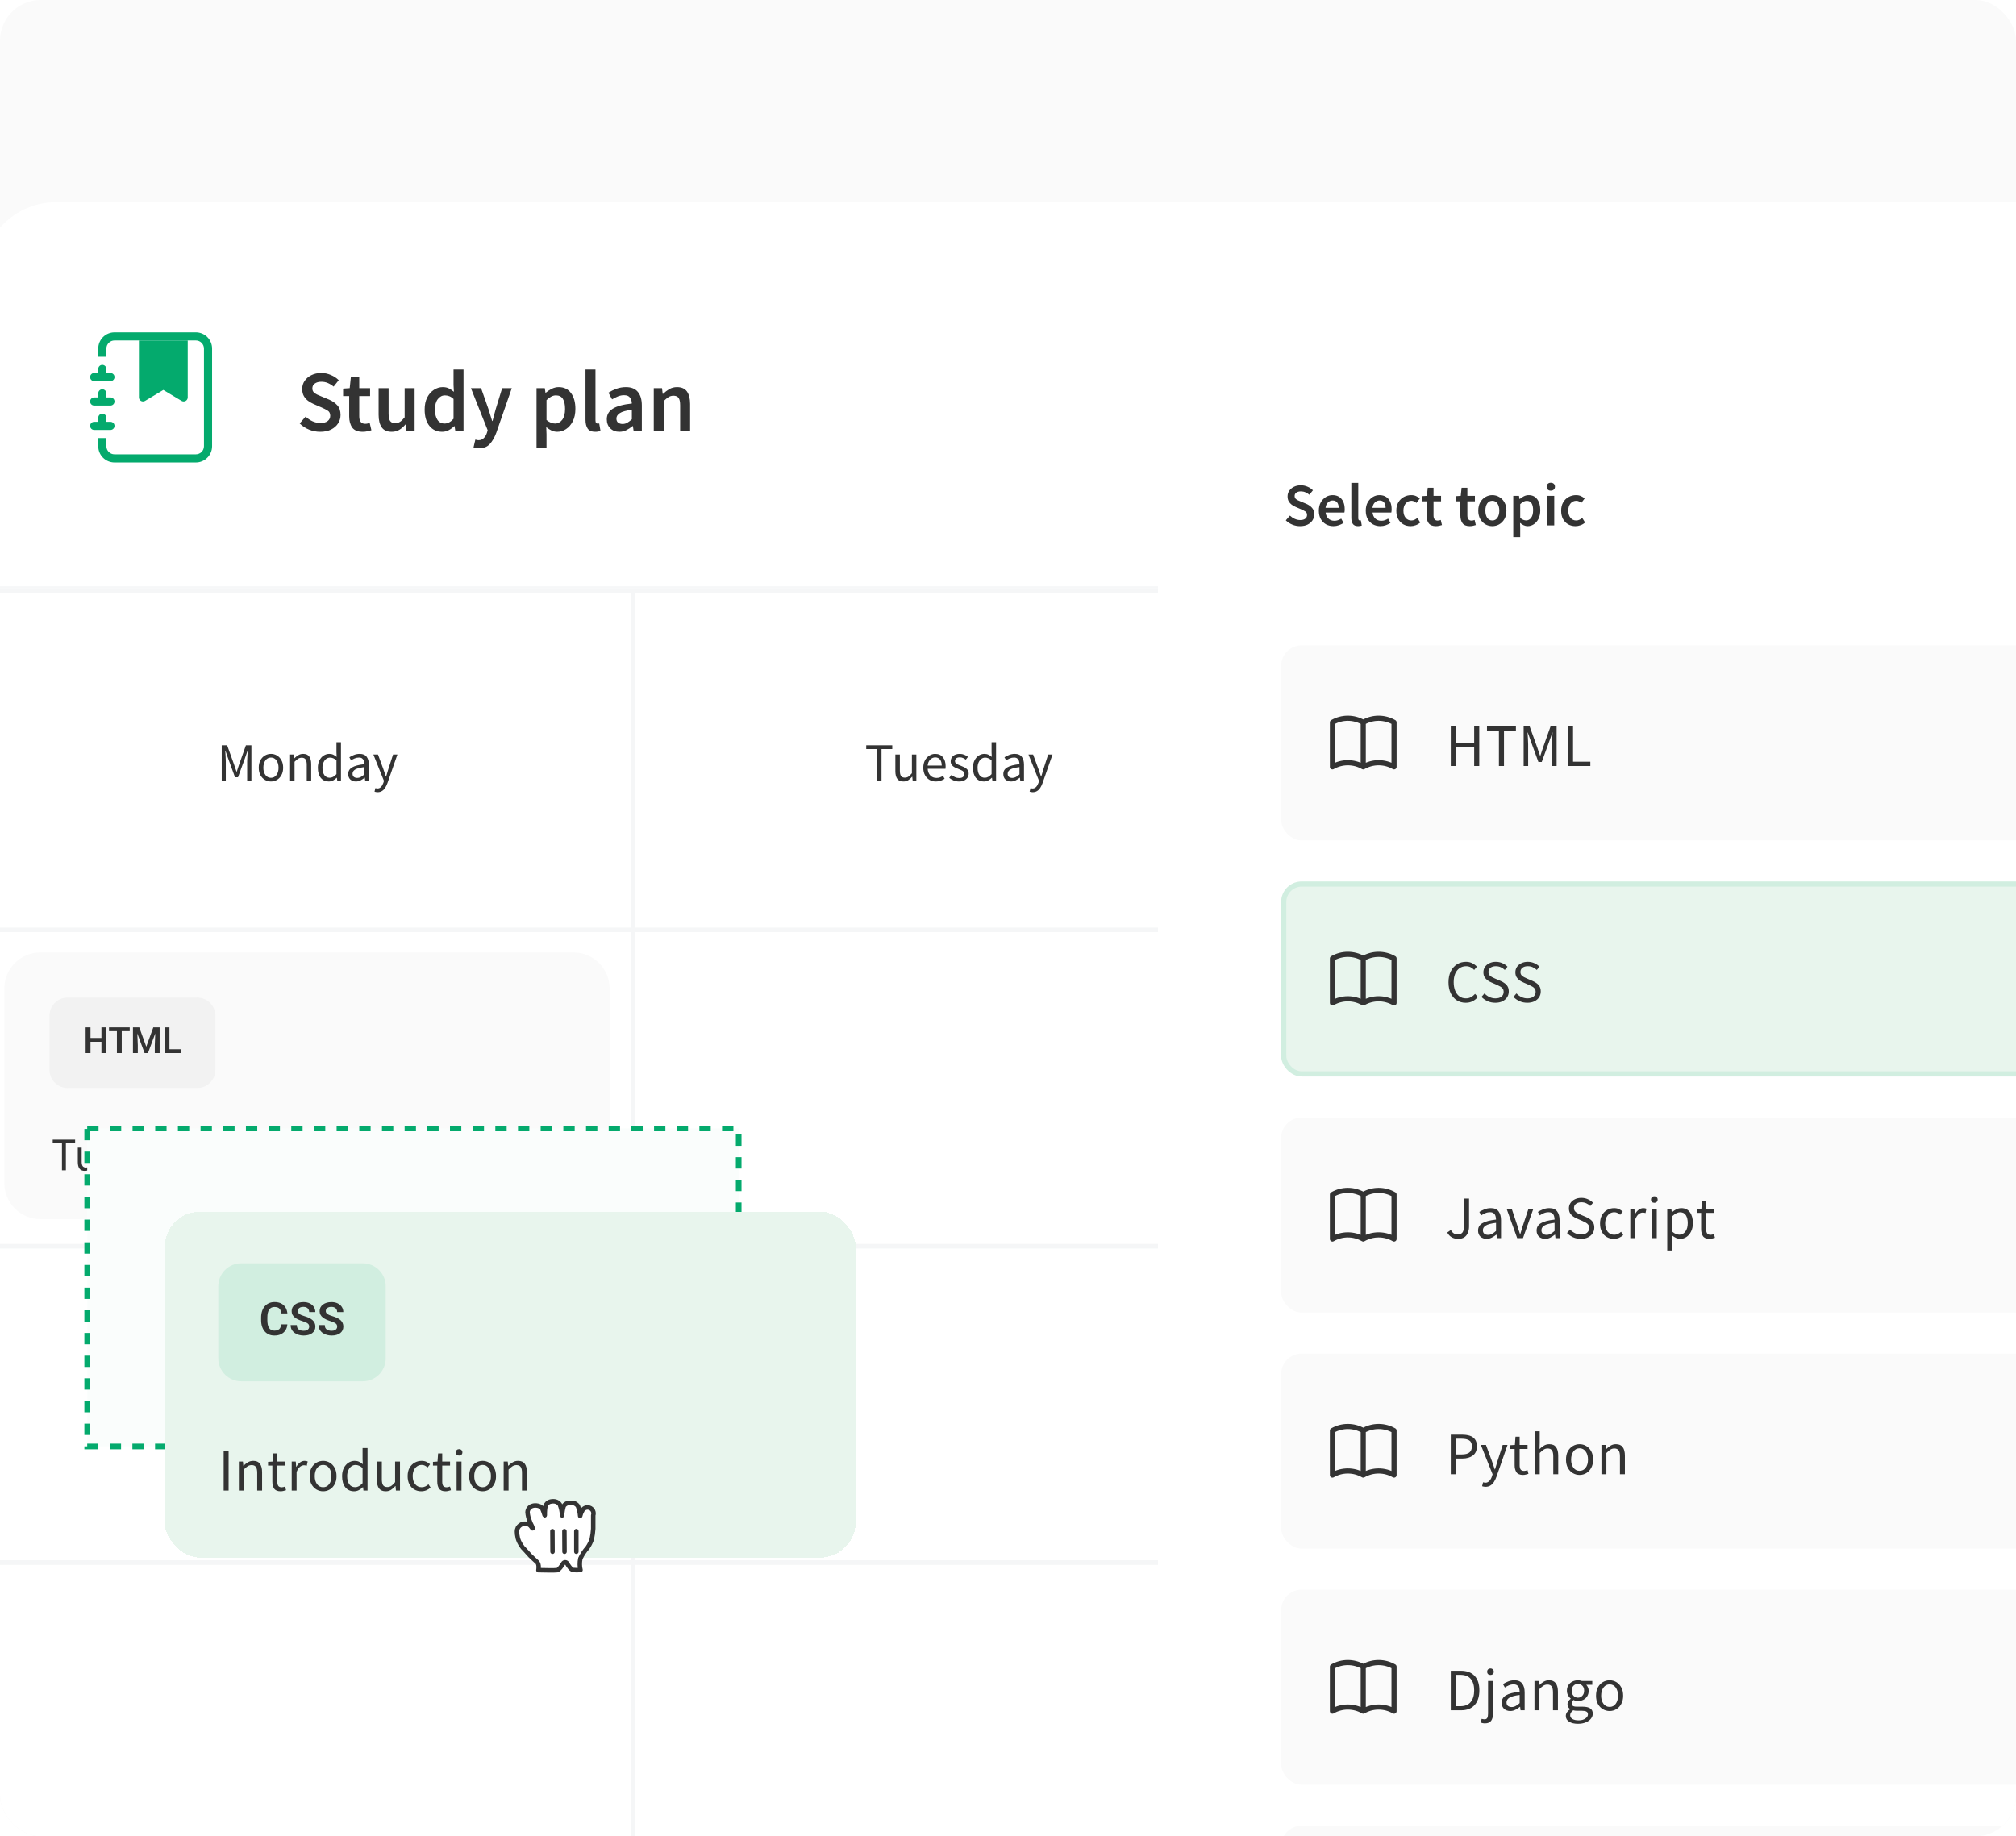 
<svg width="393" height="358" viewBox="0 0 393 358" fill="none" xmlns="http://www.w3.org/2000/svg">
<g clip-path="url(#clip0_1491_4579)">
<rect width="393" height="358" rx="7.939" fill="#FAFAFA"/>
<g filter="url(#filter0_d_1491_4579)">
<mask id="path-3-inside-1_1491_4579" fill="white">
<path d="M16.5 31.157C16.5 23.154 22.988 16.666 30.991 16.666H876.009C884.012 16.666 890.5 23.154 890.5 31.157V92.436H16.5V31.157Z"/>
</mask>
<path d="M16.5 31.157C16.5 23.154 22.988 16.666 30.991 16.666H876.009C884.012 16.666 890.5 23.154 890.5 31.157V92.436H16.5V31.157Z" fill="white"/>
<path d="M16.5 16.666H890.5H16.5ZM890.5 93.317H16.5V91.555H890.5V93.317ZM16.5 92.436V16.666V92.436ZM890.5 16.666V92.436V16.666Z" fill="#F5F6F7" mask="url(#path-3-inside-1_1491_4579)"/>
<path fill-rule="evenodd" clip-rule="evenodd" d="M47.148 43.615H56.66V54.712C56.66 54.998 56.506 55.261 56.258 55.402C56.009 55.542 55.704 55.539 55.459 55.392L51.904 53.258L48.349 55.392C48.104 55.539 47.799 55.542 47.55 55.402C47.302 55.261 47.148 54.998 47.148 54.712V43.615Z" fill="#04AA6D"/>
<path d="M42.389 42.033H58.241C59.992 42.033 61.411 43.453 61.411 45.204V64.227C61.411 65.978 59.992 67.397 58.241 67.397H42.389C40.638 67.397 39.218 65.978 39.218 64.227V62.641H40.803V64.227C40.803 65.102 41.513 65.812 42.389 65.812H58.241C59.117 65.812 59.826 65.102 59.826 64.227V45.204C59.826 44.328 59.117 43.618 58.241 43.618H42.389C41.513 43.618 40.803 44.328 40.803 45.204V46.789H39.218V45.204C39.218 43.453 40.638 42.033 42.389 42.033Z" fill="#04AA6D"/>
<path d="M39.218 49.959V49.167C39.218 48.729 39.573 48.374 40.011 48.374C40.448 48.374 40.803 48.729 40.803 49.167V49.959H41.596C42.034 49.959 42.389 50.314 42.389 50.752C42.389 51.19 42.034 51.545 41.596 51.545H38.425C37.988 51.545 37.633 51.19 37.633 50.752C37.633 50.314 37.988 49.959 38.425 49.959H39.218Z" fill="#04AA6D"/>
<path d="M39.218 54.715V53.923C39.218 53.485 39.573 53.13 40.011 53.13C40.448 53.13 40.803 53.485 40.803 53.923V54.715H41.596C42.034 54.715 42.389 55.07 42.389 55.508C42.389 55.946 42.034 56.3 41.596 56.3H38.425C37.988 56.3 37.633 55.946 37.633 55.508C37.633 55.07 37.988 54.715 38.425 54.715H39.218Z" fill="#04AA6D"/>
<path d="M39.218 59.471V58.678C39.218 58.241 39.573 57.886 40.011 57.886C40.448 57.886 40.803 58.241 40.803 58.678V59.471H41.596C42.034 59.471 42.389 59.826 42.389 60.264C42.389 60.701 42.034 61.056 41.596 61.056H38.425C37.988 61.056 37.633 60.701 37.633 60.264C37.633 59.826 37.988 59.471 38.425 59.471H39.218Z" fill="#04AA6D"/>
<path d="M82.48 61.418C81.736 61.418 81.015 61.277 80.316 60.995C79.628 60.713 79.019 60.313 78.49 59.794L79.639 58.459C80.034 58.831 80.485 59.135 80.992 59.372C81.499 59.597 82.007 59.71 82.514 59.71C83.145 59.71 83.624 59.58 83.951 59.321C84.278 59.062 84.442 58.718 84.442 58.289C84.442 57.827 84.278 57.495 83.951 57.292C83.636 57.089 83.23 56.88 82.734 56.666L81.212 56.007C80.851 55.849 80.496 55.646 80.147 55.398C79.809 55.15 79.527 54.834 79.301 54.451C79.087 54.068 78.98 53.606 78.98 53.065C78.98 52.478 79.138 51.954 79.454 51.492C79.78 51.019 80.22 50.647 80.772 50.376C81.336 50.094 81.979 49.953 82.7 49.953C83.343 49.953 83.963 50.083 84.56 50.342C85.157 50.59 85.67 50.928 86.099 51.357L85.101 52.608C84.752 52.315 84.38 52.084 83.985 51.915C83.602 51.746 83.174 51.661 82.7 51.661C82.181 51.661 81.759 51.779 81.432 52.016C81.116 52.242 80.958 52.557 80.958 52.963C80.958 53.245 81.037 53.482 81.195 53.673C81.364 53.854 81.584 54.011 81.855 54.147C82.125 54.271 82.413 54.395 82.717 54.519L84.222 55.144C84.876 55.426 85.411 55.798 85.828 56.26C86.245 56.711 86.454 57.337 86.454 58.137C86.454 58.735 86.296 59.282 85.98 59.778C85.665 60.274 85.208 60.674 84.611 60.978C84.025 61.271 83.314 61.418 82.48 61.418ZM90.775 61.418C89.817 61.418 89.135 61.142 88.729 60.589C88.335 60.026 88.137 59.298 88.137 58.408V54.451H86.954V52.997L88.239 52.912L88.475 50.647H90.099V52.912H92.213V54.451H90.099V58.408C90.099 59.377 90.488 59.862 91.266 59.862C91.412 59.862 91.564 59.845 91.722 59.811C91.88 59.766 92.015 59.721 92.128 59.676L92.466 61.113C92.241 61.192 91.981 61.26 91.688 61.316C91.406 61.384 91.102 61.418 90.775 61.418ZM96.428 61.418C95.538 61.418 94.89 61.13 94.484 60.555C94.078 59.98 93.875 59.169 93.875 58.12V52.912H95.82V57.867C95.82 58.554 95.921 59.039 96.124 59.321C96.327 59.603 96.654 59.744 97.105 59.744C97.466 59.744 97.781 59.654 98.052 59.473C98.334 59.293 98.632 59 98.948 58.594V52.912H100.892V61.215H99.303L99.151 59.997H99.1C98.739 60.426 98.345 60.77 97.916 61.029C97.488 61.288 96.992 61.418 96.428 61.418ZM106.264 61.418C105.227 61.418 104.398 61.035 103.778 60.268C103.158 59.501 102.848 58.436 102.848 57.072C102.848 56.17 103.012 55.392 103.339 54.739C103.677 54.085 104.116 53.583 104.658 53.234C105.199 52.884 105.768 52.709 106.365 52.709C106.839 52.709 107.239 52.794 107.566 52.963C107.904 53.121 108.231 53.341 108.547 53.623L108.479 52.287V49.277H110.424V61.215H108.817L108.682 60.319H108.614C108.31 60.623 107.955 60.882 107.549 61.096C107.143 61.311 106.715 61.418 106.264 61.418ZM106.737 59.811C107.357 59.811 107.938 59.501 108.479 58.881V55.009C108.197 54.75 107.915 54.569 107.634 54.468C107.352 54.367 107.07 54.316 106.788 54.316C106.258 54.316 105.802 54.558 105.418 55.043C105.046 55.516 104.86 56.187 104.86 57.055C104.86 57.946 105.024 58.628 105.351 59.101C105.678 59.575 106.14 59.811 106.737 59.811ZM113.458 64.63C113.233 64.63 113.035 64.614 112.866 64.58C112.697 64.546 112.534 64.507 112.376 64.461L112.731 62.94C112.81 62.962 112.9 62.985 113.002 63.007C113.114 63.041 113.221 63.058 113.323 63.058C113.762 63.058 114.112 62.923 114.371 62.652C114.642 62.393 114.845 62.055 114.98 61.638L115.132 61.113L111.869 52.912H113.847L115.284 56.987C115.408 57.348 115.527 57.731 115.639 58.137C115.763 58.532 115.887 58.926 116.011 59.321H116.079C116.18 58.938 116.282 58.549 116.383 58.154C116.496 57.748 116.603 57.359 116.705 56.987L117.956 52.912H119.833L116.823 61.587C116.474 62.523 116.051 63.261 115.555 63.802C115.059 64.354 114.36 64.63 113.458 64.63ZM124.657 64.495V52.912H126.264L126.399 53.792H126.467C126.816 53.499 127.205 53.245 127.633 53.031C128.073 52.817 128.518 52.709 128.969 52.709C130.006 52.709 130.807 53.093 131.37 53.859C131.945 54.626 132.233 55.652 132.233 56.937C132.233 57.884 132.064 58.695 131.725 59.372C131.387 60.037 130.948 60.544 130.406 60.894C129.877 61.243 129.302 61.418 128.682 61.418C128.321 61.418 127.96 61.339 127.6 61.181C127.239 61.012 126.889 60.786 126.551 60.505L126.602 61.891V64.495H124.657ZM128.276 59.811C128.828 59.811 129.29 59.569 129.662 59.084C130.034 58.599 130.22 57.889 130.22 56.954C130.22 56.12 130.08 55.471 129.798 55.009C129.516 54.547 129.059 54.316 128.428 54.316C127.842 54.316 127.233 54.626 126.602 55.246V59.118C126.906 59.366 127.199 59.547 127.481 59.659C127.763 59.761 128.028 59.811 128.276 59.811ZM136.096 61.418C135.408 61.418 134.918 61.209 134.625 60.792C134.343 60.375 134.202 59.806 134.202 59.084V49.277H136.146V59.186C136.146 59.422 136.191 59.592 136.282 59.693C136.372 59.783 136.468 59.828 136.569 59.828C136.614 59.828 136.654 59.828 136.687 59.828C136.733 59.817 136.795 59.806 136.873 59.794L137.127 61.249C137.014 61.294 136.868 61.333 136.687 61.367C136.518 61.401 136.321 61.418 136.096 61.418ZM140.805 61.418C140.083 61.418 139.491 61.192 139.029 60.741C138.578 60.291 138.353 59.704 138.353 58.983C138.353 58.092 138.742 57.405 139.52 56.92C140.297 56.424 141.537 56.086 143.24 55.905C143.228 55.466 143.11 55.088 142.884 54.772C142.67 54.446 142.281 54.282 141.718 54.282C141.312 54.282 140.912 54.361 140.517 54.519C140.134 54.677 139.756 54.868 139.384 55.094L138.674 53.792C139.136 53.499 139.655 53.245 140.23 53.031C140.816 52.817 141.436 52.709 142.09 52.709C143.127 52.709 143.899 53.02 144.406 53.639C144.925 54.248 145.184 55.133 145.184 56.294V61.215H143.578L143.442 60.302H143.375C143.003 60.617 142.603 60.882 142.174 61.096C141.757 61.311 141.301 61.418 140.805 61.418ZM141.43 59.896C141.768 59.896 142.073 59.817 142.343 59.659C142.625 59.49 142.924 59.265 143.24 58.983V57.123C142.112 57.269 141.329 57.489 140.889 57.782C140.45 58.064 140.23 58.413 140.23 58.831C140.23 59.203 140.342 59.473 140.568 59.642C140.793 59.811 141.081 59.896 141.43 59.896ZM147.511 61.215V52.912H149.118L149.253 54.028H149.321C149.693 53.668 150.098 53.358 150.538 53.098C150.978 52.839 151.479 52.709 152.043 52.709C152.934 52.709 153.582 52.997 153.988 53.572C154.393 54.147 154.596 54.958 154.596 56.007V61.215H152.652V56.26C152.652 55.573 152.55 55.088 152.347 54.806C152.144 54.524 151.812 54.383 151.35 54.383C150.989 54.383 150.668 54.474 150.386 54.654C150.115 54.823 149.805 55.077 149.456 55.415V61.215H147.511Z" fill="#333333"/>
<rect x="270.5" y="343.534" width="127" height="61.673" fill="white"/>
<rect x="270.5" y="343.534" width="127" height="61.673" stroke="#F5F6F7" stroke-width="0.881"/>
<rect x="143.5" y="343.534" width="127" height="61.673" fill="white"/>
<rect x="143.5" y="343.534" width="127" height="61.673" stroke="#F5F6F7" stroke-width="0.881"/>
<rect x="16.5" y="343.534" width="127" height="61.673" fill="white"/>
<rect x="16.5" y="343.534" width="127" height="61.673" stroke="#F5F6F7" stroke-width="0.881"/>
<rect x="270.5" y="281.861" width="127" height="61.673" fill="white"/>
<rect x="270.5" y="281.861" width="127" height="61.673" stroke="#F5F6F7" stroke-width="0.881"/>
<rect x="143.5" y="281.861" width="127" height="61.673" fill="white"/>
<rect x="143.5" y="281.861" width="127" height="61.673" stroke="#F5F6F7" stroke-width="0.881"/>
<rect x="16.5" y="281.861" width="127" height="61.673" fill="white"/>
<rect x="16.5" y="281.861" width="127" height="61.673" stroke="#F5F6F7" stroke-width="0.881"/>
<rect x="270.5" y="220.188" width="127" height="61.673" fill="white"/>
<rect x="270.5" y="220.188" width="127" height="61.673" stroke="#F5F6F7" stroke-width="0.881"/>
<rect x="143.5" y="220.188" width="127" height="61.673" fill="white"/>
<rect x="143.5" y="220.188" width="127" height="61.673" stroke="#F5F6F7" stroke-width="0.881"/>
<rect x="16.5" y="220.188" width="127" height="61.673" fill="white"/>
<rect x="16.5" y="220.188" width="127" height="61.673" stroke="#F5F6F7" stroke-width="0.881"/>
<rect x="270.5" y="158.514" width="127" height="61.673" fill="white"/>
<rect x="270.5" y="158.514" width="127" height="61.673" stroke="#F5F6F7" stroke-width="0.881"/>
<rect x="143.5" y="158.514" width="127" height="61.673" fill="white"/>
<rect x="143.5" y="158.514" width="127" height="61.673" stroke="#F5F6F7" stroke-width="0.881"/>
<rect x="16.5" y="158.514" width="127" height="61.673" fill="white"/>
<rect x="16.5" y="158.514" width="127" height="61.673" stroke="#F5F6F7" stroke-width="0.881"/>
<path d="M20.906 169.967C20.906 166.075 24.062 162.919 27.955 162.919H131.858C135.751 162.919 138.906 166.075 138.906 169.967V207.871C138.906 211.763 135.751 214.919 131.858 214.919H27.955C24.062 214.919 20.906 211.763 20.906 207.871V169.967Z" fill="#FAFAFA"/>
<path d="M29.715 175.254C29.715 173.307 31.293 171.729 33.239 171.729H58.525C60.472 171.729 62.05 173.307 62.05 175.254V185.826C62.05 187.773 60.472 189.35 58.525 189.35H33.239C31.293 189.35 29.715 187.773 29.715 185.826V175.254Z" fill="#AEAEAE" fill-opacity="0.1"/>
<path d="M40.084 179.597V180.341H37.447V179.597H40.084ZM37.706 177.529V182.54H36.759V177.529H37.706ZM40.786 177.529V182.54H39.839V177.529H40.786ZM43.797 177.529V182.54H42.854V177.529H43.797ZM45.353 177.529V178.276H41.316V177.529H45.353ZM46.396 177.529H47.215L48.584 181.301L49.951 177.529H50.773L48.911 182.54H48.254L46.396 177.529ZM45.983 177.529H46.785L46.929 180.995V182.54H45.983V177.529ZM50.381 177.529H51.186V182.54H50.24V180.995L50.381 177.529ZM55.33 181.797V182.54H52.811V181.797H55.33ZM53.096 177.529V182.54H52.15V177.529H53.096Z" fill="#333333"/>
<path d="M32.143 205.398V200.064H30.34V199.426H34.71V200.064H32.908V205.398H32.143ZM36.588 205.508C36.12 205.508 35.777 205.362 35.559 205.071C35.34 204.773 35.231 204.342 35.231 203.778V200.974H35.987V203.678C35.987 204.091 36.05 204.391 36.178 204.579C36.312 204.767 36.524 204.861 36.815 204.861C37.046 204.861 37.249 204.804 37.425 204.688C37.607 204.567 37.801 204.376 38.008 204.115V200.974H38.754V205.398H38.135L38.072 204.707H38.044C37.838 204.949 37.619 205.144 37.389 205.289C37.158 205.435 36.891 205.508 36.588 205.508ZM41.64 205.508C41.166 205.508 40.836 205.371 40.648 205.098C40.465 204.825 40.374 204.47 40.374 204.033V201.584H39.719V201.02L40.411 200.974L40.502 199.736H41.13V200.974H42.323V201.584H41.13V204.042C41.13 204.315 41.178 204.528 41.276 204.679C41.379 204.825 41.558 204.898 41.813 204.898C41.892 204.898 41.977 204.886 42.068 204.861C42.159 204.831 42.241 204.804 42.313 204.779L42.459 205.344C42.338 205.386 42.204 205.423 42.059 205.453C41.919 205.489 41.779 205.508 41.64 205.508ZM44.919 205.508C44.561 205.508 44.224 205.417 43.909 205.235C43.599 205.052 43.347 204.788 43.153 204.443C42.965 204.097 42.871 203.681 42.871 203.195C42.871 202.698 42.965 202.276 43.153 201.93C43.347 201.584 43.599 201.32 43.909 201.138C44.224 200.956 44.561 200.865 44.919 200.865C45.283 200.865 45.62 200.956 45.93 201.138C46.239 201.32 46.488 201.584 46.676 201.93C46.87 202.276 46.968 202.698 46.968 203.195C46.968 203.681 46.87 204.097 46.676 204.443C46.488 204.788 46.239 205.052 45.93 205.235C45.62 205.417 45.283 205.508 44.919 205.508ZM44.919 204.889C45.301 204.889 45.608 204.734 45.839 204.424C46.075 204.109 46.194 203.699 46.194 203.195C46.194 202.686 46.075 202.273 45.839 201.957C45.608 201.642 45.301 201.484 44.919 201.484C44.543 201.484 44.236 201.642 44 201.957C43.763 202.273 43.645 202.686 43.645 203.195C43.645 203.699 43.763 204.109 44 204.424C44.236 204.734 44.543 204.889 44.919 204.889ZM48.133 205.398V200.974H48.752L48.816 201.775H48.843C48.995 201.496 49.18 201.274 49.398 201.111C49.617 200.947 49.85 200.865 50.099 200.865C50.275 200.865 50.433 200.895 50.572 200.956L50.427 201.611C50.354 201.587 50.287 201.569 50.227 201.557C50.166 201.544 50.09 201.538 49.999 201.538C49.811 201.538 49.614 201.614 49.407 201.766C49.207 201.918 49.031 202.182 48.879 202.558V205.398H48.133ZM51.289 205.398V200.974H52.035V205.398H51.289ZM51.671 200.064C51.526 200.064 51.404 200.021 51.307 199.936C51.216 199.845 51.17 199.724 51.17 199.572C51.17 199.426 51.216 199.308 51.307 199.217C51.404 199.126 51.526 199.08 51.671 199.08C51.817 199.08 51.935 199.126 52.026 199.217C52.123 199.308 52.172 199.426 52.172 199.572C52.172 199.724 52.123 199.845 52.026 199.936C51.935 200.021 51.817 200.064 51.671 200.064ZM54.549 205.508C54.179 205.508 53.869 205.398 53.62 205.18C53.377 204.955 53.256 204.646 53.256 204.251C53.256 203.766 53.471 203.396 53.903 203.141C54.339 202.88 55.028 202.698 55.969 202.594C55.969 202.406 55.942 202.227 55.887 202.057C55.839 201.887 55.748 201.751 55.614 201.648C55.486 201.538 55.301 201.484 55.059 201.484C54.804 201.484 54.564 201.532 54.339 201.629C54.115 201.727 53.915 201.836 53.739 201.957L53.447 201.438C53.654 201.305 53.906 201.177 54.203 201.056C54.506 200.928 54.834 200.865 55.186 200.865C55.726 200.865 56.118 201.032 56.361 201.365C56.603 201.693 56.725 202.133 56.725 202.686V205.398H56.106L56.042 204.87H56.014C55.808 205.04 55.581 205.189 55.332 205.317C55.089 205.444 54.828 205.508 54.549 205.508ZM54.767 204.907C54.98 204.907 55.18 204.855 55.368 204.752C55.556 204.649 55.757 204.503 55.969 204.315V203.086C55.235 203.177 54.719 203.314 54.421 203.496C54.13 203.678 53.984 203.911 53.984 204.197C53.984 204.446 54.06 204.628 54.212 204.743C54.364 204.852 54.549 204.907 54.767 204.907ZM58.909 205.508C58.63 205.508 58.426 205.423 58.299 205.253C58.177 205.077 58.117 204.828 58.117 204.506V198.917H58.863V204.561C58.863 204.676 58.884 204.761 58.927 204.816C58.969 204.864 59.018 204.889 59.073 204.889C59.097 204.889 59.118 204.889 59.136 204.889C59.161 204.883 59.194 204.876 59.236 204.87L59.337 205.435C59.288 205.459 59.23 205.477 59.164 205.489C59.097 205.502 59.012 205.508 58.909 205.508ZM62.651 202.221C62.499 202.221 62.369 202.17 62.26 202.066C62.156 201.957 62.105 201.821 62.105 201.657C62.105 201.481 62.156 201.341 62.26 201.238C62.369 201.129 62.499 201.074 62.651 201.074C62.797 201.074 62.921 201.129 63.024 201.238C63.134 201.341 63.188 201.481 63.188 201.657C63.188 201.821 63.134 201.957 63.024 202.066C62.921 202.17 62.797 202.221 62.651 202.221ZM62.651 205.508C62.499 205.508 62.369 205.456 62.26 205.353C62.156 205.244 62.105 205.107 62.105 204.943C62.105 204.767 62.156 204.628 62.26 204.524C62.369 204.415 62.499 204.361 62.651 204.361C62.797 204.361 62.921 204.415 63.024 204.524C63.134 204.628 63.188 204.767 63.188 204.943C63.188 205.107 63.134 205.244 63.024 205.353C62.921 205.456 62.797 205.508 62.651 205.508ZM66.422 205.398V199.426H67.178V205.398H66.422ZM68.741 205.398V200.974H69.36L69.424 201.611H69.451C69.663 201.399 69.888 201.223 70.124 201.083C70.361 200.938 70.631 200.865 70.935 200.865C71.402 200.865 71.742 201.013 71.954 201.311C72.173 201.602 72.282 202.03 72.282 202.594V205.398H71.536V202.695C71.536 202.282 71.469 201.981 71.335 201.793C71.202 201.605 70.989 201.511 70.698 201.511C70.474 201.511 70.27 201.569 70.088 201.684C69.912 201.799 69.712 201.969 69.487 202.194V205.398H68.741ZM75.112 205.508C74.639 205.508 74.308 205.371 74.12 205.098C73.938 204.825 73.847 204.47 73.847 204.033V201.584H73.191V201.02L73.883 200.974L73.974 199.736H74.602V200.974H75.795V201.584H74.602V204.042C74.602 204.315 74.651 204.528 74.748 204.679C74.851 204.825 75.03 204.898 75.285 204.898C75.364 204.898 75.449 204.886 75.54 204.861C75.631 204.831 75.713 204.804 75.786 204.779L75.932 205.344C75.81 205.386 75.677 205.423 75.531 205.453C75.391 205.489 75.252 205.508 75.112 205.508ZM76.795 205.398V200.974H77.415L77.478 201.775H77.505C77.657 201.496 77.842 201.274 78.061 201.111C78.279 200.947 78.513 200.865 78.762 200.865C78.938 200.865 79.096 200.895 79.235 200.956L79.09 201.611C79.017 201.587 78.95 201.569 78.889 201.557C78.829 201.544 78.753 201.538 78.662 201.538C78.474 201.538 78.276 201.614 78.07 201.766C77.87 201.918 77.694 202.182 77.542 202.558V205.398H76.795ZM81.583 205.508C81.225 205.508 80.888 205.417 80.573 205.235C80.263 205.052 80.011 204.788 79.817 204.443C79.629 204.097 79.535 203.681 79.535 203.195C79.535 202.698 79.629 202.276 79.817 201.93C80.011 201.584 80.263 201.32 80.573 201.138C80.888 200.956 81.225 200.865 81.583 200.865C81.947 200.865 82.284 200.956 82.594 201.138C82.903 201.32 83.152 201.584 83.34 201.93C83.534 202.276 83.632 202.698 83.632 203.195C83.632 203.681 83.534 204.097 83.34 204.443C83.152 204.788 82.903 205.052 82.594 205.235C82.284 205.417 81.947 205.508 81.583 205.508ZM81.583 204.889C81.966 204.889 82.272 204.734 82.503 204.424C82.739 204.109 82.858 203.699 82.858 203.195C82.858 202.686 82.739 202.273 82.503 201.957C82.272 201.642 81.966 201.484 81.583 201.484C81.207 201.484 80.9 201.642 80.664 201.957C80.427 202.273 80.309 202.686 80.309 203.195C80.309 203.699 80.427 204.109 80.664 204.424C80.9 204.734 81.207 204.889 81.583 204.889ZM86.308 205.508C85.756 205.508 85.313 205.307 84.979 204.907C84.645 204.5 84.478 203.93 84.478 203.195C84.478 202.716 84.566 202.303 84.742 201.957C84.924 201.605 85.161 201.335 85.452 201.147C85.75 200.959 86.065 200.865 86.399 200.865C86.654 200.865 86.876 200.91 87.064 201.001C87.252 201.092 87.443 201.217 87.637 201.375L87.601 200.619V198.917H88.356V205.398H87.737L87.674 204.88H87.646C87.476 205.049 87.276 205.198 87.046 205.326C86.815 205.447 86.569 205.508 86.308 205.508ZM86.472 204.88C86.86 204.88 87.237 204.676 87.601 204.27V201.957C87.413 201.787 87.231 201.669 87.055 201.602C86.885 201.529 86.709 201.493 86.526 201.493C86.29 201.493 86.074 201.566 85.88 201.711C85.692 201.851 85.54 202.048 85.425 202.303C85.31 202.552 85.252 202.846 85.252 203.186C85.252 203.714 85.358 204.13 85.571 204.433C85.783 204.731 86.084 204.88 86.472 204.88ZM91.139 205.508C90.672 205.508 90.329 205.362 90.111 205.071C89.892 204.773 89.783 204.342 89.783 203.778V200.974H90.538V203.678C90.538 204.091 90.602 204.391 90.73 204.579C90.863 204.767 91.076 204.861 91.367 204.861C91.597 204.861 91.801 204.804 91.977 204.688C92.159 204.567 92.353 204.376 92.559 204.115V200.974H93.306V205.398H92.687L92.623 204.707H92.596C92.39 204.949 92.171 205.144 91.941 205.289C91.71 205.435 91.443 205.508 91.139 205.508ZM96.546 205.508C96.158 205.508 95.806 205.417 95.49 205.235C95.175 205.052 94.926 204.788 94.744 204.443C94.562 204.097 94.471 203.681 94.471 203.195C94.471 202.698 94.568 202.276 94.762 201.93C94.962 201.584 95.223 201.32 95.545 201.138C95.873 200.956 96.225 200.865 96.601 200.865C96.892 200.865 97.141 200.916 97.348 201.02C97.56 201.123 97.742 201.244 97.894 201.384L97.511 201.875C97.384 201.76 97.248 201.666 97.102 201.593C96.962 201.52 96.804 201.484 96.628 201.484C96.361 201.484 96.122 201.557 95.909 201.702C95.703 201.842 95.539 202.042 95.418 202.303C95.302 202.558 95.245 202.855 95.245 203.195C95.245 203.699 95.369 204.109 95.618 204.424C95.873 204.734 96.204 204.889 96.61 204.889C96.817 204.889 97.008 204.846 97.184 204.761C97.36 204.67 97.514 204.564 97.648 204.443L97.976 204.943C97.775 205.119 97.554 205.259 97.311 205.362C97.068 205.459 96.814 205.508 96.546 205.508ZM100.254 205.508C99.781 205.508 99.45 205.371 99.262 205.098C99.08 204.825 98.989 204.47 98.989 204.033V201.584H98.334V201.02L99.025 200.974L99.116 199.736H99.745V200.974H100.937V201.584H99.745V204.042C99.745 204.315 99.793 204.528 99.89 204.679C99.993 204.825 100.172 204.898 100.427 204.898C100.506 204.898 100.591 204.886 100.682 204.861C100.773 204.831 100.855 204.804 100.928 204.779L101.074 205.344C100.952 205.386 100.819 205.423 100.673 205.453C100.534 205.489 100.394 205.508 100.254 205.508ZM101.938 205.398V200.974H102.684V205.398H101.938ZM102.32 200.064C102.174 200.064 102.053 200.021 101.956 199.936C101.865 199.845 101.819 199.724 101.819 199.572C101.819 199.426 101.865 199.308 101.956 199.217C102.053 199.126 102.174 199.08 102.32 199.08C102.466 199.08 102.584 199.126 102.675 199.217C102.772 199.308 102.821 199.426 102.821 199.572C102.821 199.724 102.772 199.845 102.675 199.936C102.584 200.021 102.466 200.064 102.32 200.064ZM105.899 205.508C105.54 205.508 105.204 205.417 104.888 205.235C104.579 205.052 104.327 204.788 104.132 204.443C103.944 204.097 103.85 203.681 103.85 203.195C103.85 202.698 103.944 202.276 104.132 201.93C104.327 201.584 104.579 201.32 104.888 201.138C105.204 200.956 105.54 200.865 105.899 200.865C106.263 200.865 106.6 200.956 106.909 201.138C107.219 201.32 107.467 201.584 107.656 201.93C107.85 202.276 107.947 202.698 107.947 203.195C107.947 203.681 107.85 204.097 107.656 204.443C107.467 204.788 107.219 205.052 106.909 205.235C106.6 205.417 106.263 205.508 105.899 205.508ZM105.899 204.889C106.281 204.889 106.587 204.734 106.818 204.424C107.055 204.109 107.173 203.699 107.173 203.195C107.173 202.686 107.055 202.273 106.818 201.957C106.587 201.642 106.281 201.484 105.899 201.484C105.522 201.484 105.216 201.642 104.979 201.957C104.742 202.273 104.624 202.686 104.624 203.195C104.624 203.699 104.742 204.109 104.979 204.424C105.216 204.734 105.522 204.889 105.899 204.889ZM109.112 205.398V200.974H109.731L109.795 201.611H109.822C110.035 201.399 110.259 201.223 110.496 201.083C110.733 200.938 111.003 200.865 111.306 200.865C111.773 200.865 112.113 201.013 112.326 201.311C112.544 201.602 112.654 202.03 112.654 202.594V205.398H111.907V202.695C111.907 202.282 111.84 201.981 111.707 201.793C111.573 201.605 111.361 201.511 111.069 201.511C110.845 201.511 110.642 201.569 110.459 201.684C110.283 201.799 110.083 201.969 109.859 202.194V205.398H109.112Z" fill="#333333"/>
<rect x="270.5" y="92.436" width="127" height="66.079" fill="white"/>
<rect x="270.5" y="92.436" width="127" height="66.079" stroke="#F5F6F7" stroke-width="0.881"/>
<path d="M310.211 129.475L308.741 122.539H309.65L310.38 126.313C310.443 126.687 310.51 127.061 310.581 127.434C310.651 127.808 310.718 128.181 310.781 128.555H310.824C310.901 128.181 310.982 127.808 311.067 127.434C311.152 127.053 311.233 126.68 311.31 126.313L312.272 122.539H313.076L314.038 126.313C314.122 126.68 314.207 127.053 314.292 127.434C314.376 127.808 314.461 128.181 314.545 128.555H314.588C314.651 128.181 314.714 127.808 314.778 127.434C314.841 127.053 314.908 126.68 314.979 126.313L315.708 122.539H316.554L315.116 129.475H314.059L313.012 125.298C312.949 125.031 312.889 124.77 312.833 124.516C312.783 124.255 312.73 123.991 312.674 123.723H312.632C312.582 123.991 312.526 124.255 312.463 124.516C312.399 124.77 312.339 125.031 312.283 125.298L311.257 129.475H310.211ZM319.759 129.601C319.301 129.601 318.885 129.496 318.511 129.284C318.138 129.066 317.842 128.756 317.623 128.354C317.405 127.952 317.296 127.473 317.296 126.916C317.296 126.352 317.405 125.869 317.623 125.468C317.849 125.066 318.138 124.756 318.49 124.537C318.843 124.319 319.213 124.209 319.6 124.209C320.256 124.209 320.76 124.428 321.112 124.865C321.472 125.302 321.651 125.887 321.651 126.62C321.651 126.712 321.648 126.803 321.641 126.895C321.641 126.979 321.634 127.053 321.62 127.117H318.152C318.187 127.66 318.356 128.093 318.659 128.417C318.97 128.742 319.371 128.904 319.865 128.904C320.111 128.904 320.337 128.868 320.541 128.798C320.753 128.72 320.954 128.622 321.144 128.502L321.451 129.073C321.232 129.214 320.982 129.337 320.7 129.443C320.425 129.549 320.111 129.601 319.759 129.601ZM318.141 126.493H320.89C320.89 125.972 320.777 125.577 320.552 125.309C320.333 125.034 320.023 124.897 319.622 124.897C319.262 124.897 318.938 125.038 318.649 125.32C318.367 125.594 318.198 125.986 318.141 126.493ZM324.676 129.601C324.035 129.601 323.52 129.369 323.133 128.904C322.745 128.431 322.551 127.769 322.551 126.916C322.551 126.359 322.653 125.88 322.858 125.478C323.069 125.069 323.344 124.756 323.682 124.537C324.028 124.319 324.394 124.209 324.782 124.209C325.078 124.209 325.335 124.262 325.554 124.368C325.772 124.474 325.994 124.618 326.22 124.802L326.178 123.924V121.947H327.055V129.475H326.336L326.262 128.872H326.23C326.033 129.069 325.8 129.242 325.533 129.39C325.265 129.531 324.979 129.601 324.676 129.601ZM324.867 128.872C325.318 128.872 325.755 128.636 326.178 128.164V125.478C325.959 125.281 325.748 125.143 325.543 125.066C325.346 124.981 325.141 124.939 324.93 124.939C324.655 124.939 324.405 125.024 324.179 125.193C323.961 125.355 323.785 125.584 323.651 125.88C323.517 126.169 323.45 126.511 323.45 126.905C323.45 127.519 323.573 128.001 323.82 128.354C324.067 128.699 324.415 128.872 324.867 128.872ZM328.786 129.475V124.336H329.505L329.579 125.076H329.61C329.857 124.83 330.118 124.625 330.393 124.463C330.668 124.294 330.981 124.209 331.334 124.209C331.876 124.209 332.271 124.382 332.518 124.728C332.772 125.066 332.898 125.563 332.898 126.218V129.475H332.031V126.335C332.031 125.855 331.954 125.506 331.799 125.288C331.644 125.069 331.397 124.96 331.059 124.96C330.798 124.96 330.562 125.027 330.35 125.161C330.146 125.295 329.913 125.492 329.653 125.753V129.475H328.786ZM336.65 129.601C336.192 129.601 335.776 129.496 335.403 129.284C335.029 129.066 334.733 128.756 334.515 128.354C334.296 127.952 334.187 127.473 334.187 126.916C334.187 126.352 334.296 125.869 334.515 125.468C334.74 125.066 335.029 124.756 335.382 124.537C335.734 124.319 336.104 124.209 336.492 124.209C337.147 124.209 337.651 124.428 338.004 124.865C338.363 125.302 338.543 125.887 338.543 126.62C338.543 126.712 338.539 126.803 338.532 126.895C338.532 126.979 338.525 127.053 338.511 127.117H335.043C335.079 127.66 335.248 128.093 335.551 128.417C335.861 128.742 336.263 128.904 336.756 128.904C337.003 128.904 337.228 128.868 337.433 128.798C337.644 128.72 337.845 128.622 338.035 128.502L338.342 129.073C338.123 129.214 337.873 129.337 337.591 129.443C337.316 129.549 337.003 129.601 336.65 129.601ZM335.033 126.493H337.782C337.782 125.972 337.669 125.577 337.443 125.309C337.225 125.034 336.915 124.897 336.513 124.897C336.153 124.897 335.829 125.038 335.54 125.32C335.258 125.594 335.089 125.986 335.033 126.493ZM341.155 129.601C340.789 129.601 340.44 129.535 340.109 129.401C339.777 129.26 339.488 129.09 339.242 128.893L339.675 128.312C339.901 128.488 340.133 128.636 340.373 128.756C340.613 128.868 340.884 128.925 341.187 128.925C341.525 128.925 341.779 128.847 341.948 128.692C342.117 128.53 342.202 128.34 342.202 128.121C342.202 127.945 342.142 127.797 342.022 127.677C341.909 127.557 341.761 127.459 341.578 127.381C341.402 127.297 341.219 127.219 341.028 127.149C340.789 127.057 340.553 126.955 340.32 126.842C340.087 126.722 339.897 126.571 339.749 126.387C339.601 126.197 339.527 125.957 339.527 125.668C339.527 125.253 339.682 124.907 339.992 124.632C340.309 124.35 340.746 124.209 341.303 124.209C341.62 124.209 341.916 124.266 342.191 124.379C342.466 124.491 342.702 124.629 342.9 124.791L342.477 125.341C342.301 125.207 342.117 125.098 341.927 125.013C341.737 124.928 341.529 124.886 341.303 124.886C340.979 124.886 340.739 124.96 340.584 125.108C340.436 125.256 340.362 125.429 340.362 125.626C340.362 125.788 340.415 125.922 340.521 126.028C340.627 126.127 340.764 126.215 340.933 126.292C341.102 126.363 341.282 126.437 341.472 126.514C341.719 126.606 341.962 126.712 342.202 126.831C342.442 126.944 342.639 127.099 342.794 127.297C342.956 127.487 343.037 127.744 343.037 128.068C343.037 128.343 342.963 128.597 342.815 128.83C342.674 129.062 342.463 129.249 342.181 129.39C341.906 129.531 341.564 129.601 341.155 129.601ZM345.997 129.601C345.356 129.601 344.841 129.369 344.453 128.904C344.066 128.431 343.872 127.769 343.872 126.916C343.872 126.359 343.974 125.88 344.178 125.478C344.39 125.069 344.665 124.756 345.003 124.537C345.348 124.319 345.715 124.209 346.103 124.209C346.399 124.209 346.656 124.262 346.874 124.368C347.093 124.474 347.315 124.618 347.541 124.802L347.498 123.924V121.947H348.376V129.475H347.657L347.583 128.872H347.551C347.354 129.069 347.121 129.242 346.853 129.39C346.585 129.531 346.3 129.601 345.997 129.601ZM346.187 128.872C346.638 128.872 347.075 128.636 347.498 128.164V125.478C347.28 125.281 347.068 125.143 346.864 125.066C346.667 124.981 346.462 124.939 346.251 124.939C345.976 124.939 345.726 125.024 345.5 125.193C345.281 125.355 345.105 125.584 344.971 125.88C344.837 126.169 344.77 126.511 344.77 126.905C344.77 127.519 344.894 128.001 345.141 128.354C345.387 128.699 345.736 128.872 346.187 128.872ZM351.29 129.601C350.861 129.601 350.501 129.475 350.212 129.221C349.93 128.96 349.789 128.601 349.789 128.142C349.789 127.579 350.039 127.149 350.54 126.853C351.047 126.55 351.847 126.338 352.94 126.218C352.94 126 352.908 125.792 352.845 125.594C352.788 125.397 352.683 125.239 352.527 125.119C352.379 124.992 352.164 124.928 351.883 124.928C351.586 124.928 351.308 124.985 351.047 125.098C350.787 125.21 350.554 125.337 350.35 125.478L350.011 124.876C350.251 124.72 350.543 124.572 350.889 124.431C351.241 124.283 351.622 124.209 352.031 124.209C352.658 124.209 353.112 124.403 353.394 124.791C353.676 125.172 353.817 125.683 353.817 126.324V129.475H353.098L353.024 128.861H352.993C352.753 129.059 352.489 129.231 352.2 129.379C351.918 129.527 351.615 129.601 351.29 129.601ZM351.544 128.904C351.791 128.904 352.023 128.844 352.242 128.724C352.46 128.604 352.693 128.435 352.94 128.216V126.789C352.087 126.895 351.488 127.053 351.142 127.265C350.804 127.476 350.635 127.748 350.635 128.079C350.635 128.368 350.723 128.579 350.899 128.713C351.075 128.84 351.29 128.904 351.544 128.904ZM355.518 131.684C355.406 131.684 355.296 131.674 355.191 131.653C355.092 131.631 355 131.607 354.916 131.579L355.085 130.891C355.141 130.905 355.205 130.92 355.275 130.934C355.346 130.955 355.413 130.965 355.476 130.965C355.765 130.965 356.005 130.86 356.195 130.648C356.385 130.444 356.533 130.183 356.639 129.866L356.755 129.485L354.694 124.336H355.593L356.639 127.18C356.717 127.399 356.798 127.635 356.882 127.889C356.974 128.142 357.059 128.389 357.136 128.629H357.178C357.256 128.396 357.33 128.153 357.4 127.899C357.471 127.646 357.541 127.406 357.612 127.18L358.532 124.336H359.377L357.443 129.898C357.323 130.236 357.178 130.539 357.009 130.807C356.847 131.075 356.643 131.286 356.396 131.441C356.156 131.603 355.864 131.684 355.518 131.684Z" fill="#333333"/>
<rect x="143.5" y="92.436" width="127" height="66.079" fill="white"/>
<rect x="143.5" y="92.436" width="127" height="66.079" stroke="#F5F6F7" stroke-width="0.881"/>
<path d="M191.022 129.475V123.279H188.928V122.539H194.003V123.279H191.91V129.475H191.022ZM196.184 129.601C195.641 129.601 195.243 129.432 194.989 129.094C194.735 128.749 194.608 128.248 194.608 127.593V124.336H195.486V127.476C195.486 127.956 195.56 128.305 195.708 128.523C195.863 128.742 196.11 128.851 196.448 128.851C196.716 128.851 196.952 128.784 197.156 128.65C197.368 128.509 197.593 128.287 197.833 127.984V124.336H198.7V129.475H197.981L197.907 128.671H197.875C197.635 128.953 197.382 129.179 197.114 129.348C196.846 129.517 196.536 129.601 196.184 129.601ZM202.516 129.601C202.058 129.601 201.642 129.496 201.268 129.284C200.895 129.066 200.599 128.756 200.38 128.354C200.162 127.952 200.052 127.473 200.052 126.916C200.052 126.352 200.162 125.869 200.38 125.468C200.606 125.066 200.895 124.756 201.247 124.537C201.6 124.319 201.97 124.209 202.357 124.209C203.013 124.209 203.517 124.428 203.869 124.865C204.229 125.302 204.408 125.887 204.408 126.62C204.408 126.712 204.405 126.803 204.398 126.895C204.398 126.979 204.391 127.053 204.377 127.117H200.909C200.944 127.66 201.113 128.093 201.416 128.417C201.726 128.742 202.128 128.904 202.622 128.904C202.868 128.904 203.094 128.868 203.298 128.798C203.51 128.72 203.711 128.622 203.901 128.502L204.208 129.073C203.989 129.214 203.739 129.337 203.457 129.443C203.182 129.549 202.868 129.601 202.516 129.601ZM200.898 126.493H203.647C203.647 125.972 203.534 125.577 203.309 125.309C203.09 125.034 202.78 124.897 202.378 124.897C202.019 124.897 201.695 125.038 201.406 125.32C201.124 125.594 200.955 125.986 200.898 126.493ZM207.021 129.601C206.654 129.601 206.305 129.535 205.974 129.401C205.643 129.26 205.354 129.09 205.107 128.893L205.541 128.312C205.766 128.488 205.999 128.636 206.238 128.756C206.478 128.868 206.749 128.925 207.053 128.925C207.391 128.925 207.645 128.847 207.814 128.692C207.983 128.53 208.067 128.34 208.067 128.121C208.067 127.945 208.008 127.797 207.888 127.677C207.775 127.557 207.627 127.459 207.444 127.381C207.268 127.297 207.084 127.219 206.894 127.149C206.654 127.057 206.418 126.955 206.186 126.842C205.953 126.722 205.763 126.571 205.615 126.387C205.467 126.197 205.393 125.957 205.393 125.668C205.393 125.253 205.548 124.907 205.858 124.632C206.175 124.35 206.612 124.209 207.169 124.209C207.486 124.209 207.782 124.266 208.057 124.379C208.332 124.491 208.568 124.629 208.765 124.791L208.342 125.341C208.166 125.207 207.983 125.098 207.793 125.013C207.602 124.928 207.394 124.886 207.169 124.886C206.845 124.886 206.605 124.96 206.45 125.108C206.302 125.256 206.228 125.429 206.228 125.626C206.228 125.788 206.281 125.922 206.386 126.028C206.492 126.127 206.63 126.215 206.799 126.292C206.968 126.363 207.148 126.437 207.338 126.514C207.585 126.606 207.828 126.712 208.067 126.831C208.307 126.944 208.504 127.099 208.66 127.297C208.822 127.487 208.903 127.744 208.903 128.068C208.903 128.343 208.829 128.597 208.681 128.83C208.54 129.062 208.328 129.249 208.046 129.39C207.771 129.531 207.43 129.601 207.021 129.601ZM211.862 129.601C211.221 129.601 210.707 129.369 210.319 128.904C209.931 128.431 209.737 127.769 209.737 126.916C209.737 126.359 209.84 125.88 210.044 125.478C210.255 125.069 210.53 124.756 210.869 124.537C211.214 124.319 211.581 124.209 211.968 124.209C212.264 124.209 212.522 124.262 212.74 124.368C212.959 124.474 213.181 124.618 213.406 124.802L213.364 123.924V121.947H214.241V129.475H213.522L213.448 128.872H213.417C213.219 129.069 212.987 129.242 212.719 129.39C212.451 129.531 212.166 129.601 211.862 129.601ZM212.053 128.872C212.504 128.872 212.941 128.636 213.364 128.164V125.478C213.145 125.281 212.934 125.143 212.729 125.066C212.532 124.981 212.328 124.939 212.116 124.939C211.841 124.939 211.591 125.024 211.366 125.193C211.147 125.355 210.971 125.584 210.837 125.88C210.703 126.169 210.636 126.511 210.636 126.905C210.636 127.519 210.759 128.001 211.006 128.354C211.253 128.699 211.602 128.872 212.053 128.872ZM217.156 129.601C216.726 129.601 216.367 129.475 216.078 129.221C215.796 128.96 215.655 128.601 215.655 128.142C215.655 127.579 215.905 127.149 216.405 126.853C216.913 126.55 217.713 126.338 218.805 126.218C218.805 126 218.774 125.792 218.71 125.594C218.654 125.397 218.548 125.239 218.393 125.119C218.245 124.992 218.03 124.928 217.748 124.928C217.452 124.928 217.174 124.985 216.913 125.098C216.652 125.21 216.419 125.337 216.215 125.478L215.877 124.876C216.116 124.72 216.409 124.572 216.754 124.431C217.107 124.283 217.487 124.209 217.896 124.209C218.523 124.209 218.978 124.403 219.26 124.791C219.542 125.172 219.683 125.683 219.683 126.324V129.475H218.964L218.89 128.861H218.858C218.619 129.059 218.354 129.231 218.065 129.379C217.783 129.527 217.48 129.601 217.156 129.601ZM217.41 128.904C217.656 128.904 217.889 128.844 218.108 128.724C218.326 128.604 218.559 128.435 218.805 128.216V126.789C217.953 126.895 217.353 127.053 217.008 127.265C216.67 127.476 216.501 127.748 216.501 128.079C216.501 128.368 216.589 128.579 216.765 128.713C216.941 128.84 217.156 128.904 217.41 128.904ZM221.384 131.684C221.271 131.684 221.162 131.674 221.056 131.653C220.958 131.631 220.866 131.607 220.781 131.579L220.951 130.891C221.007 130.905 221.07 130.92 221.141 130.934C221.211 130.955 221.278 130.965 221.342 130.965C221.631 130.965 221.87 130.86 222.061 130.648C222.251 130.444 222.399 130.183 222.505 129.866L222.621 129.485L220.559 124.336H221.458L222.505 127.18C222.582 127.399 222.663 127.635 222.748 127.889C222.84 128.142 222.924 128.389 223.002 128.629H223.044C223.122 128.396 223.196 128.153 223.266 127.899C223.336 127.646 223.407 127.406 223.477 127.18L224.397 124.336H225.243L223.308 129.898C223.188 130.236 223.044 130.539 222.875 130.807C222.713 131.075 222.508 131.286 222.262 131.441C222.022 131.603 221.729 131.684 221.384 131.684Z" fill="#333333"/>
<rect x="16.5" y="92.436" width="127" height="66.079" fill="white"/>
<rect x="16.5" y="92.436" width="127" height="66.079" stroke="#F5F6F7" stroke-width="0.881"/>
<path d="M63.291 129.475V122.539H64.348L65.68 126.239C65.765 126.479 65.846 126.722 65.924 126.969C66.008 127.209 66.093 127.448 66.177 127.688H66.22C66.304 127.448 66.382 127.209 66.452 126.969C66.53 126.722 66.611 126.479 66.695 126.239L68.006 122.539H69.074V129.475H68.249V125.658C68.249 125.348 68.264 125.006 68.292 124.632C68.32 124.252 68.345 123.91 68.366 123.607H68.323L67.774 125.182L66.463 128.777H65.881L64.57 125.182L64.02 123.607H63.978C63.999 123.91 64.02 124.252 64.042 124.632C64.07 125.006 64.084 125.348 64.084 125.658V129.475H63.291ZM72.886 129.601C72.47 129.601 72.079 129.496 71.713 129.284C71.353 129.073 71.061 128.766 70.835 128.364C70.617 127.963 70.507 127.48 70.507 126.916C70.507 126.338 70.617 125.848 70.835 125.446C71.061 125.045 71.353 124.738 71.713 124.527C72.079 124.315 72.47 124.209 72.886 124.209C73.309 124.209 73.7 124.315 74.06 124.527C74.419 124.738 74.708 125.045 74.927 125.446C75.152 125.848 75.265 126.338 75.265 126.916C75.265 127.48 75.152 127.963 74.927 128.364C74.708 128.766 74.419 129.073 74.06 129.284C73.7 129.496 73.309 129.601 72.886 129.601ZM72.886 128.883C73.33 128.883 73.686 128.703 73.954 128.343C74.229 127.977 74.366 127.501 74.366 126.916C74.366 126.324 74.229 125.845 73.954 125.478C73.686 125.112 73.33 124.928 72.886 124.928C72.449 124.928 72.093 125.112 71.818 125.478C71.543 125.845 71.406 126.324 71.406 126.916C71.406 127.501 71.543 127.977 71.818 128.343C72.093 128.703 72.449 128.883 72.886 128.883ZM76.618 129.475V124.336H77.337L77.411 125.076H77.443C77.69 124.83 77.95 124.625 78.225 124.463C78.5 124.294 78.814 124.209 79.166 124.209C79.709 124.209 80.104 124.382 80.35 124.728C80.604 125.066 80.731 125.563 80.731 126.218V129.475H79.864V126.335C79.864 125.855 79.787 125.506 79.632 125.288C79.476 125.069 79.23 124.96 78.891 124.96C78.631 124.96 78.394 125.027 78.183 125.161C77.979 125.295 77.746 125.492 77.485 125.753V129.475H76.618ZM84.155 129.601C83.514 129.601 82.999 129.369 82.612 128.904C82.224 128.431 82.03 127.769 82.03 126.916C82.03 126.359 82.132 125.88 82.337 125.478C82.548 125.069 82.823 124.756 83.161 124.537C83.507 124.319 83.873 124.209 84.261 124.209C84.557 124.209 84.814 124.262 85.033 124.368C85.251 124.474 85.473 124.618 85.699 124.802L85.656 123.924V121.947H86.534V129.475H85.815L85.741 128.872H85.709C85.512 129.069 85.279 129.242 85.012 129.39C84.744 129.531 84.458 129.601 84.155 129.601ZM84.346 128.872C84.797 128.872 85.234 128.636 85.656 128.164V125.478C85.438 125.281 85.227 125.143 85.022 125.066C84.825 124.981 84.62 124.939 84.409 124.939C84.134 124.939 83.884 125.024 83.658 125.193C83.44 125.355 83.264 125.584 83.13 125.88C82.996 126.169 82.929 126.511 82.929 126.905C82.929 127.519 83.052 128.001 83.299 128.354C83.546 128.699 83.894 128.872 84.346 128.872ZM89.449 129.601C89.019 129.601 88.659 129.475 88.37 129.221C88.088 128.96 87.948 128.601 87.948 128.142C87.948 127.579 88.198 127.149 88.698 126.853C89.206 126.55 90.006 126.338 91.098 126.218C91.098 126 91.066 125.792 91.003 125.594C90.947 125.397 90.841 125.239 90.686 125.119C90.538 124.992 90.323 124.928 90.041 124.928C89.745 124.928 89.466 124.985 89.206 125.098C88.945 125.21 88.712 125.337 88.508 125.478L88.169 124.876C88.409 124.72 88.702 124.572 89.047 124.431C89.399 124.283 89.78 124.209 90.189 124.209C90.816 124.209 91.271 124.403 91.553 124.791C91.835 125.172 91.976 125.683 91.976 126.324V129.475H91.257L91.183 128.861H91.151C90.911 129.059 90.647 129.231 90.358 129.379C90.076 129.527 89.773 129.601 89.449 129.601ZM89.703 128.904C89.949 128.904 90.182 128.844 90.4 128.724C90.619 128.604 90.851 128.435 91.098 128.216V126.789C90.245 126.895 89.646 127.053 89.301 127.265C88.962 127.476 88.793 127.748 88.793 128.079C88.793 128.368 88.881 128.579 89.058 128.713C89.234 128.84 89.449 128.904 89.703 128.904ZM93.677 131.684C93.564 131.684 93.455 131.674 93.349 131.653C93.25 131.631 93.159 131.607 93.074 131.579L93.243 130.891C93.3 130.905 93.363 130.92 93.434 130.934C93.504 130.955 93.571 130.965 93.635 130.965C93.924 130.965 94.163 130.86 94.353 130.648C94.544 130.444 94.692 130.183 94.797 129.866L94.914 129.485L92.852 124.336H93.751L94.797 127.18C94.875 127.399 94.956 127.635 95.041 127.889C95.132 128.142 95.217 128.389 95.294 128.629H95.337C95.414 128.396 95.488 128.153 95.559 127.899C95.629 127.646 95.7 127.406 95.77 127.18L96.69 124.336H97.536L95.601 129.898C95.481 130.236 95.337 130.539 95.168 130.807C95.005 131.075 94.801 131.286 94.554 131.441C94.315 131.603 94.022 131.684 93.677 131.684Z" fill="#333333"/>
</g>
<rect x="17" y="220" width="127" height="62" fill="white"/>
<rect x="17" y="220" width="127" height="62" fill="#04AA6D" fill-opacity="0.02"/>
<rect x="17" y="220" width="127" height="62" stroke="#04AA6D" stroke-width="1.104" stroke-dasharray="2.21 2.21"/>
<g filter="url(#filter1_d_1491_4579)">
<rect x="27.246" y="230.567" width="134.754" height="67.464" rx="6.984" fill="#E8F5ED" shape-rendering="crispEdges"/>
<path d="M37.723 245.112C37.723 242.644 39.723 240.644 42.191 240.644H65.894C68.361 240.644 70.362 242.644 70.362 245.112V259.175C70.362 261.643 68.361 263.644 65.894 263.644H42.191C39.723 263.644 37.723 261.643 37.723 259.175V245.112Z" fill="#04AA6D" fill-opacity="0.1"/>
<path d="M49.989 252.553H51.189C51.157 252.978 51.039 253.355 50.836 253.684C50.632 254.009 50.348 254.265 49.985 254.452C49.621 254.638 49.18 254.731 48.663 254.731C48.264 254.731 47.905 254.661 47.585 254.521C47.268 254.379 46.996 254.177 46.769 253.915C46.545 253.65 46.373 253.333 46.254 252.964C46.135 252.591 46.075 252.174 46.075 251.711V251.227C46.075 250.764 46.136 250.347 46.258 249.974C46.38 249.602 46.555 249.285 46.782 249.023C47.012 248.758 47.287 248.555 47.607 248.412C47.929 248.27 48.29 248.198 48.689 248.198C49.207 248.198 49.644 248.294 50.002 248.486C50.36 248.676 50.638 248.936 50.836 249.268C51.033 249.599 51.153 249.98 51.194 250.411H49.993C49.97 250.143 49.912 249.916 49.819 249.73C49.729 249.544 49.592 249.403 49.409 249.307C49.228 249.208 48.988 249.158 48.689 249.158C48.456 249.158 48.251 249.202 48.074 249.289C47.899 249.377 47.754 249.508 47.637 249.682C47.521 249.854 47.434 250.069 47.375 250.328C47.317 250.584 47.288 250.881 47.288 251.218V251.711C47.288 252.034 47.314 252.324 47.367 252.58C47.419 252.836 47.501 253.052 47.611 253.23C47.721 253.407 47.864 253.542 48.039 253.636C48.213 253.729 48.421 253.775 48.663 253.775C48.956 253.775 49.195 253.729 49.378 253.636C49.564 253.542 49.706 253.406 49.801 253.225C49.9 253.045 49.963 252.821 49.989 252.553ZM55.444 252.994C55.444 252.872 55.425 252.763 55.387 252.667C55.352 252.568 55.287 252.479 55.191 252.401C55.097 252.319 54.965 252.241 54.794 252.165C54.625 252.086 54.407 252.005 54.139 251.921C53.842 251.828 53.566 251.723 53.31 251.606C53.054 251.49 52.828 251.355 52.633 251.201C52.441 251.046 52.292 250.869 52.184 250.668C52.076 250.465 52.023 250.229 52.023 249.961C52.023 249.7 52.078 249.461 52.188 249.246C52.302 249.03 52.462 248.846 52.668 248.692C52.875 248.534 53.118 248.414 53.397 248.329C53.679 248.245 53.991 248.203 54.331 248.203C54.802 248.203 55.209 248.289 55.553 248.46C55.899 248.632 56.167 248.865 56.356 249.158C56.545 249.452 56.639 249.782 56.639 250.149H55.444C55.444 249.951 55.401 249.777 55.317 249.625C55.236 249.474 55.111 249.355 54.942 249.268C54.776 249.18 54.567 249.137 54.313 249.137C54.069 249.137 53.865 249.173 53.703 249.246C53.543 249.318 53.422 249.417 53.34 249.542C53.262 249.668 53.223 249.807 53.223 249.961C53.223 250.078 53.25 250.182 53.306 250.276C53.361 250.366 53.444 250.452 53.554 250.533C53.665 250.612 53.801 250.686 53.964 250.756C54.13 250.822 54.322 250.889 54.54 250.956C54.889 251.061 55.195 251.177 55.457 251.305C55.721 251.433 55.941 251.579 56.116 251.742C56.293 251.905 56.425 252.088 56.513 252.292C56.603 252.495 56.648 252.726 56.648 252.985C56.648 253.259 56.594 253.503 56.487 253.718C56.379 253.934 56.225 254.117 56.024 254.268C55.823 254.42 55.582 254.534 55.3 254.613C55.02 254.692 54.708 254.731 54.361 254.731C54.053 254.731 53.748 254.69 53.445 254.609C53.145 254.524 52.873 254.399 52.629 254.233C52.385 254.065 52.19 253.852 52.044 253.596C51.899 253.337 51.826 253.035 51.826 252.689H53.031C53.031 252.889 53.063 253.061 53.127 253.204C53.194 253.343 53.287 253.458 53.406 253.548C53.528 253.636 53.671 253.7 53.834 253.74C53.996 253.781 54.172 253.801 54.361 253.801C54.606 253.801 54.807 253.768 54.964 253.701C55.124 253.631 55.243 253.535 55.322 253.413C55.403 253.291 55.444 253.151 55.444 252.994ZM60.898 252.994C60.898 252.872 60.879 252.763 60.842 252.667C60.807 252.568 60.741 252.479 60.645 252.401C60.552 252.319 60.42 252.241 60.248 252.165C60.079 252.086 59.861 252.005 59.593 251.921C59.297 251.828 59.02 251.723 58.764 251.606C58.508 251.49 58.283 251.355 58.088 251.201C57.896 251.046 57.746 250.869 57.639 250.668C57.531 250.465 57.477 250.229 57.477 249.961C57.477 249.7 57.532 249.461 57.643 249.246C57.756 249.03 57.916 248.846 58.123 248.692C58.33 248.534 58.572 248.414 58.852 248.329C59.134 248.245 59.445 248.203 59.785 248.203C60.257 248.203 60.664 248.289 61.007 248.46C61.353 248.632 61.621 248.865 61.81 249.158C61.999 249.452 62.094 249.782 62.094 250.149H60.898C60.898 249.951 60.856 249.777 60.772 249.625C60.69 249.474 60.565 249.355 60.396 249.268C60.231 249.18 60.021 249.137 59.768 249.137C59.524 249.137 59.32 249.173 59.157 249.246C58.997 249.318 58.876 249.417 58.795 249.542C58.716 249.668 58.677 249.807 58.677 249.961C58.677 250.078 58.705 250.182 58.76 250.276C58.815 250.366 58.898 250.452 59.009 250.533C59.119 250.612 59.256 250.686 59.419 250.756C59.585 250.822 59.777 250.889 59.995 250.956C60.344 251.061 60.65 251.177 60.911 251.305C61.176 251.433 61.396 251.579 61.57 251.742C61.748 251.905 61.88 252.088 61.967 252.292C62.057 252.495 62.103 252.726 62.103 252.985C62.103 253.259 62.049 253.503 61.941 253.718C61.834 253.934 61.679 254.117 61.479 254.268C61.278 254.42 61.036 254.534 60.754 254.613C60.475 254.692 60.162 254.731 59.816 254.731C59.508 254.731 59.202 254.69 58.9 254.609C58.6 254.524 58.328 254.399 58.084 254.233C57.839 254.065 57.644 253.852 57.499 253.596C57.353 253.337 57.281 253.035 57.281 252.689H58.485C58.485 252.889 58.517 253.061 58.581 253.204C58.648 253.343 58.741 253.458 58.86 253.548C58.983 253.636 59.125 253.7 59.288 253.74C59.451 253.781 59.627 253.801 59.816 253.801C60.06 253.801 60.261 253.768 60.418 253.701C60.578 253.631 60.697 253.535 60.776 253.413C60.858 253.291 60.898 253.151 60.898 252.994Z" fill="#333333"/>
<path d="M38.77 284.955V277.319H39.736V284.955H38.77ZM41.735 284.955V279.298H42.526L42.608 280.113H42.643C42.914 279.841 43.202 279.616 43.504 279.438C43.807 279.251 44.152 279.158 44.54 279.158C45.138 279.158 45.572 279.348 45.844 279.729C46.123 280.101 46.263 280.648 46.263 281.37V284.955H45.309V281.498C45.309 280.97 45.223 280.586 45.053 280.346C44.882 280.105 44.61 279.985 44.238 279.985C43.95 279.985 43.691 280.058 43.458 280.206C43.233 280.353 42.977 280.571 42.69 280.858V284.955H41.735ZM49.882 285.095C49.276 285.095 48.853 284.92 48.613 284.571C48.38 284.222 48.264 283.768 48.264 283.209V280.078H47.426V279.356L48.31 279.298L48.427 277.715H49.23V279.298H50.755V280.078H49.23V283.221C49.23 283.57 49.292 283.841 49.416 284.036C49.548 284.222 49.777 284.315 50.103 284.315C50.204 284.315 50.312 284.299 50.429 284.268C50.545 284.23 50.65 284.195 50.743 284.164L50.929 284.885C50.774 284.94 50.603 284.986 50.417 285.025C50.239 285.071 50.06 285.095 49.882 285.095ZM52.034 284.955V279.298H52.825L52.907 280.322H52.942C53.136 279.965 53.373 279.682 53.652 279.473C53.931 279.263 54.23 279.158 54.548 279.158C54.773 279.158 54.975 279.197 55.153 279.275L54.967 280.113C54.874 280.082 54.789 280.058 54.711 280.043C54.633 280.027 54.536 280.02 54.42 280.02C54.179 280.02 53.927 280.117 53.663 280.311C53.407 280.505 53.182 280.842 52.988 281.323V284.955H52.034ZM58.156 285.095C57.698 285.095 57.267 284.978 56.864 284.746C56.468 284.513 56.146 284.175 55.897 283.733C55.657 283.291 55.537 282.759 55.537 282.138C55.537 281.502 55.657 280.962 55.897 280.52C56.146 280.078 56.468 279.74 56.864 279.507C57.267 279.275 57.698 279.158 58.156 279.158C58.621 279.158 59.052 279.275 59.448 279.507C59.843 279.74 60.162 280.078 60.402 280.52C60.651 280.962 60.775 281.502 60.775 282.138C60.775 282.759 60.651 283.291 60.402 283.733C60.162 284.175 59.843 284.513 59.448 284.746C59.052 284.978 58.621 285.095 58.156 285.095ZM58.156 284.303C58.645 284.303 59.036 284.105 59.331 283.71C59.634 283.306 59.785 282.782 59.785 282.138C59.785 281.486 59.634 280.959 59.331 280.555C59.036 280.152 58.645 279.95 58.156 279.95C57.675 279.95 57.283 280.152 56.98 280.555C56.677 280.959 56.526 281.486 56.526 282.138C56.526 282.782 56.677 283.306 56.98 283.71C57.283 284.105 57.675 284.303 58.156 284.303ZM64.197 285.095C63.491 285.095 62.924 284.839 62.497 284.327C62.071 283.807 61.857 283.077 61.857 282.138C61.857 281.525 61.97 280.997 62.195 280.555C62.428 280.105 62.73 279.76 63.103 279.519C63.483 279.279 63.886 279.158 64.313 279.158C64.639 279.158 64.922 279.216 65.163 279.333C65.403 279.449 65.648 279.608 65.896 279.81L65.85 278.844V276.667H66.816V284.955H66.024L65.943 284.292H65.908C65.691 284.509 65.435 284.699 65.14 284.862C64.845 285.017 64.531 285.095 64.197 285.095ZM64.406 284.292C64.903 284.292 65.384 284.032 65.85 283.512V280.555C65.609 280.338 65.376 280.186 65.151 280.101C64.934 280.008 64.709 279.961 64.476 279.961C64.174 279.961 63.898 280.055 63.65 280.241C63.409 280.419 63.215 280.671 63.068 280.997C62.92 281.316 62.846 281.692 62.846 282.127C62.846 282.802 62.982 283.333 63.254 283.721C63.526 284.101 63.91 284.292 64.406 284.292ZM70.374 285.095C69.777 285.095 69.338 284.909 69.059 284.536C68.779 284.156 68.64 283.605 68.64 282.883V279.298H69.606V282.755C69.606 283.283 69.687 283.667 69.85 283.907C70.021 284.148 70.293 284.268 70.665 284.268C70.96 284.268 71.22 284.195 71.445 284.047C71.678 283.892 71.926 283.647 72.19 283.314V279.298H73.144V284.955H72.353L72.272 284.07H72.237C71.973 284.381 71.693 284.629 71.398 284.815C71.104 285.002 70.762 285.095 70.374 285.095ZM77.288 285.095C76.791 285.095 76.341 284.978 75.938 284.746C75.534 284.513 75.216 284.175 74.983 283.733C74.75 283.291 74.634 282.759 74.634 282.138C74.634 281.502 74.758 280.962 75.006 280.52C75.262 280.078 75.596 279.74 76.007 279.507C76.426 279.275 76.876 279.158 77.358 279.158C77.73 279.158 78.048 279.224 78.312 279.356C78.584 279.488 78.817 279.643 79.01 279.822L78.522 280.45C78.359 280.303 78.184 280.183 77.998 280.089C77.819 279.996 77.618 279.95 77.393 279.95C77.051 279.95 76.745 280.043 76.473 280.229C76.209 280.408 76 280.664 75.844 280.997C75.697 281.323 75.623 281.704 75.623 282.138C75.623 282.782 75.782 283.306 76.1 283.71C76.426 284.105 76.849 284.303 77.369 284.303C77.633 284.303 77.878 284.249 78.103 284.14C78.328 284.024 78.525 283.888 78.696 283.733L79.115 284.373C78.859 284.598 78.576 284.777 78.266 284.909C77.955 285.033 77.629 285.095 77.288 285.095ZM82.029 285.095C81.423 285.095 81.001 284.92 80.76 284.571C80.527 284.222 80.411 283.768 80.411 283.209V280.078H79.573V279.356L80.457 279.298L80.574 277.715H81.377V279.298H82.902V280.078H81.377V283.221C81.377 283.57 81.439 283.841 81.563 284.036C81.695 284.222 81.924 284.315 82.25 284.315C82.351 284.315 82.459 284.299 82.576 284.268C82.692 284.23 82.797 284.195 82.89 284.164L83.076 284.885C82.921 284.94 82.75 284.986 82.564 285.025C82.386 285.071 82.207 285.095 82.029 285.095ZM84.181 284.955V279.298H85.135V284.955H84.181ZM84.67 278.134C84.484 278.134 84.328 278.08 84.204 277.971C84.088 277.855 84.03 277.699 84.03 277.505C84.03 277.319 84.088 277.168 84.204 277.051C84.328 276.935 84.484 276.877 84.67 276.877C84.856 276.877 85.007 276.935 85.124 277.051C85.248 277.168 85.31 277.319 85.31 277.505C85.31 277.699 85.248 277.855 85.124 277.971C85.007 278.08 84.856 278.134 84.67 278.134ZM89.246 285.095C88.788 285.095 88.357 284.978 87.953 284.746C87.558 284.513 87.236 284.175 86.987 283.733C86.747 283.291 86.626 282.759 86.626 282.138C86.626 281.502 86.747 280.962 86.987 280.52C87.236 280.078 87.558 279.74 87.953 279.507C88.357 279.275 88.788 279.158 89.246 279.158C89.711 279.158 90.142 279.275 90.538 279.507C90.933 279.74 91.251 280.078 91.492 280.52C91.74 280.962 91.865 281.502 91.865 282.138C91.865 282.759 91.74 283.291 91.492 283.733C91.251 284.175 90.933 284.513 90.538 284.746C90.142 284.978 89.711 285.095 89.246 285.095ZM89.246 284.303C89.734 284.303 90.126 284.105 90.421 283.71C90.724 283.306 90.875 282.782 90.875 282.138C90.875 281.486 90.724 280.959 90.421 280.555C90.126 280.152 89.734 279.95 89.246 279.95C88.764 279.95 88.373 280.152 88.07 280.555C87.767 280.959 87.616 281.486 87.616 282.138C87.616 282.782 87.767 283.306 88.07 283.71C88.373 284.105 88.764 284.303 89.246 284.303ZM93.354 284.955V279.298H94.146L94.227 280.113H94.262C94.534 279.841 94.821 279.616 95.124 279.438C95.426 279.251 95.772 279.158 96.16 279.158C96.757 279.158 97.192 279.348 97.463 279.729C97.743 280.101 97.882 280.648 97.882 281.37V284.955H96.928V281.498C96.928 280.97 96.843 280.586 96.672 280.346C96.501 280.105 96.23 279.985 95.857 279.985C95.57 279.985 95.31 280.058 95.077 280.206C94.852 280.353 94.596 280.571 94.309 280.858V284.955H93.354Z" fill="#333333"/>
</g>
<g filter="url(#filter2_d_1491_4579)">
<path d="M103.769 292.432C104.328 292.223 105.434 292.351 105.725 292.979C106.016 293.608 106.19 294.423 106.202 294.225C106.18 293.623 106.23 293.021 106.353 292.432C106.483 292.055 106.779 291.758 107.156 291.629C107.502 291.52 107.87 291.496 108.227 291.559C108.589 291.634 108.909 291.841 109.123 292.141C109.396 292.82 109.549 293.54 109.577 294.271C109.606 293.648 109.712 293.03 109.892 292.432C110.086 292.158 110.37 291.96 110.695 291.873C111.08 291.803 111.474 291.803 111.859 291.873C112.175 291.978 112.451 292.177 112.65 292.444C112.898 293.061 113.047 293.713 113.093 294.376C113.093 294.539 113.174 293.922 113.43 293.515C113.636 292.904 114.298 292.576 114.909 292.781C115.519 292.987 115.848 293.649 115.642 294.26C115.642 295.016 115.642 294.981 115.642 295.494C115.642 296.006 115.642 296.46 115.642 296.89C115.6 297.572 115.507 298.249 115.363 298.916C115.161 299.506 114.879 300.066 114.525 300.58C113.96 301.209 113.493 301.919 113.139 302.687C113.053 303.069 113.014 303.46 113.023 303.851C113.022 304.213 113.069 304.573 113.163 304.922C112.687 304.973 112.207 304.973 111.731 304.922C111.277 304.852 110.718 303.944 110.567 303.665C110.492 303.515 110.339 303.42 110.171 303.42C110.003 303.42 109.85 303.515 109.775 303.665C109.519 304.107 108.949 304.91 108.611 304.957C107.831 305.05 106.213 304.957 104.956 304.957C104.956 304.957 105.177 303.793 104.689 303.374C104.2 302.955 103.722 302.466 103.362 302.14L102.395 301.069C101.714 300.437 101.216 299.633 100.952 298.741C100.708 297.647 100.731 297.123 100.952 296.681C101.178 296.316 101.53 296.046 101.941 295.924C102.283 295.862 102.635 295.886 102.966 295.994C103.194 296.09 103.392 296.247 103.536 296.448C103.804 296.809 103.897 296.983 103.781 296.588C103.664 296.192 103.408 295.901 103.28 295.424C103.031 294.86 102.881 294.257 102.838 293.643C102.885 293.091 103.271 292.627 103.804 292.479" fill="white"/>
<path fill-rule="evenodd" clip-rule="evenodd" d="M103.769 292.432C104.328 292.223 105.434 292.351 105.725 292.979C106.016 293.608 106.19 294.423 106.202 294.225C106.18 293.623 106.23 293.021 106.353 292.432C106.483 292.055 106.779 291.758 107.156 291.629C107.502 291.52 107.87 291.496 108.227 291.559C108.589 291.634 108.909 291.841 109.123 292.141C109.396 292.82 109.549 293.54 109.577 294.271C109.606 293.648 109.712 293.03 109.892 292.432C110.086 292.158 110.37 291.96 110.695 291.873C111.08 291.803 111.474 291.803 111.859 291.873C112.175 291.978 112.451 292.177 112.65 292.444C112.898 293.061 113.047 293.713 113.093 294.376C113.093 294.539 113.174 293.922 113.43 293.515C113.636 292.904 114.298 292.576 114.909 292.781C115.519 292.987 115.848 293.649 115.642 294.26C115.642 295.016 115.642 294.981 115.642 295.494C115.642 296.006 115.642 296.46 115.642 296.89C115.6 297.572 115.507 298.249 115.363 298.916C115.161 299.506 114.879 300.066 114.525 300.58C113.96 301.209 113.493 301.919 113.139 302.687C113.053 303.069 113.014 303.46 113.023 303.851C113.022 304.213 113.069 304.573 113.163 304.922C112.687 304.973 112.207 304.973 111.731 304.922C111.277 304.852 110.718 303.944 110.567 303.665C110.492 303.515 110.339 303.42 110.171 303.42C110.003 303.42 109.85 303.515 109.775 303.665C109.519 304.107 108.949 304.91 108.611 304.957C107.831 305.05 106.213 304.957 104.956 304.957C104.956 304.957 105.177 303.793 104.689 303.374C104.2 302.955 103.722 302.466 103.362 302.14L102.395 301.069C101.714 300.437 101.216 299.633 100.952 298.741C100.708 297.647 100.731 297.123 100.952 296.681C101.178 296.316 101.53 296.046 101.941 295.924C102.283 295.862 102.635 295.886 102.966 295.994C103.194 296.09 103.392 296.247 103.536 296.448C103.804 296.809 103.897 296.983 103.781 296.588C103.664 296.192 103.408 295.901 103.28 295.424C103.031 294.86 102.881 294.257 102.838 293.643C102.862 293.083 103.234 292.599 103.769 292.432Z" stroke="#333333" stroke-width="0.873" stroke-linejoin="round"/>
<path d="M112.787 301.365V297.347C112.787 297.106 112.592 296.911 112.351 296.911C112.109 296.911 111.914 297.106 111.914 297.347V301.365C111.914 301.605 112.109 301.8 112.351 301.8C112.592 301.8 112.787 301.605 112.787 301.365Z" fill="#333333"/>
<path d="M110.486 301.363L110.463 297.343C110.461 297.103 110.265 296.91 110.024 296.911C109.783 296.913 109.588 297.108 109.59 297.348L109.613 301.368C109.615 301.608 109.811 301.801 110.052 301.8C110.293 301.799 110.488 301.603 110.486 301.363Z" fill="#333333"/>
<path d="M107.254 297.353L107.277 301.363C107.279 301.606 107.475 301.801 107.716 301.8C107.957 301.799 108.152 301.601 108.15 301.358L108.127 297.348C108.126 297.105 107.929 296.91 107.688 296.911C107.447 296.913 107.253 297.111 107.254 297.353Z" fill="#333333"/>
</g>
<g filter="url(#filter3_d_1491_4579)">
<g clip-path="url(#clip1_1491_4579)">
<rect x="229.609" y="62.55" width="230.391" height="443.667" rx="16.168" fill="white"/>
<path d="M257.309 98.703C256.792 98.703 256.29 98.605 255.805 98.409C255.327 98.213 254.904 97.935 254.536 97.574L255.335 96.646C255.609 96.905 255.922 97.116 256.275 97.281C256.627 97.437 256.98 97.516 257.332 97.516C257.771 97.516 258.104 97.426 258.331 97.245C258.558 97.065 258.672 96.826 258.672 96.529C258.672 96.207 258.558 95.976 258.331 95.835C258.112 95.694 257.83 95.549 257.485 95.4L256.427 94.942C256.177 94.833 255.93 94.692 255.687 94.519C255.452 94.347 255.256 94.127 255.1 93.861C254.951 93.595 254.876 93.274 254.876 92.898C254.876 92.49 254.986 92.126 255.205 91.805C255.433 91.476 255.738 91.217 256.122 91.029C256.514 90.833 256.96 90.735 257.461 90.735C257.908 90.735 258.339 90.826 258.754 91.006C259.169 91.178 259.526 91.413 259.823 91.711L259.13 92.58C258.887 92.377 258.629 92.216 258.355 92.099C258.088 91.981 257.791 91.922 257.461 91.922C257.101 91.922 256.807 92.004 256.58 92.169C256.361 92.326 256.251 92.545 256.251 92.827C256.251 93.023 256.306 93.188 256.416 93.321C256.533 93.446 256.686 93.556 256.874 93.65C257.062 93.736 257.262 93.822 257.473 93.908L258.519 94.343C258.973 94.539 259.346 94.797 259.635 95.118C259.925 95.432 260.07 95.867 260.07 96.423C260.07 96.838 259.961 97.218 259.741 97.563C259.522 97.907 259.205 98.186 258.789 98.397C258.382 98.601 257.888 98.703 257.309 98.703ZM263.818 98.703C263.285 98.703 262.803 98.585 262.372 98.35C261.942 98.107 261.601 97.763 261.35 97.316C261.099 96.862 260.974 96.317 260.974 95.683C260.974 95.056 261.099 94.515 261.35 94.061C261.609 93.607 261.942 93.258 262.349 93.015C262.756 92.772 263.183 92.651 263.63 92.651C264.155 92.651 264.593 92.768 264.946 93.003C265.298 93.231 265.565 93.552 265.745 93.967C265.925 94.374 266.015 94.848 266.015 95.389C266.015 95.671 265.996 95.89 265.956 96.047H262.29C262.353 96.556 262.537 96.952 262.842 97.234C263.148 97.516 263.532 97.657 263.994 97.657C264.245 97.657 264.476 97.621 264.687 97.551C264.907 97.473 265.122 97.367 265.334 97.234L265.792 98.08C265.518 98.26 265.212 98.409 264.875 98.526C264.539 98.644 264.186 98.703 263.818 98.703ZM262.278 95.13H264.84C264.84 94.684 264.742 94.335 264.546 94.084C264.351 93.826 264.057 93.697 263.665 93.697C263.328 93.697 263.027 93.822 262.76 94.073C262.502 94.316 262.341 94.668 262.278 95.13ZM268.622 98.703C268.144 98.703 267.803 98.558 267.6 98.268C267.404 97.978 267.306 97.582 267.306 97.081V90.265H268.657V97.151C268.657 97.316 268.689 97.433 268.751 97.504C268.814 97.567 268.88 97.598 268.951 97.598C268.982 97.598 269.01 97.598 269.033 97.598C269.065 97.59 269.108 97.582 269.163 97.574L269.339 98.585C269.26 98.616 269.159 98.644 269.033 98.667C268.916 98.691 268.779 98.703 268.622 98.703ZM272.964 98.703C272.431 98.703 271.949 98.585 271.518 98.35C271.088 98.107 270.747 97.763 270.496 97.316C270.245 96.862 270.12 96.317 270.12 95.683C270.12 95.056 270.245 94.515 270.496 94.061C270.755 93.607 271.088 93.258 271.495 93.015C271.902 92.772 272.329 92.651 272.776 92.651C273.301 92.651 273.739 92.768 274.092 93.003C274.444 93.231 274.711 93.552 274.891 93.967C275.071 94.374 275.161 94.848 275.161 95.389C275.161 95.671 275.142 95.89 275.102 96.047H271.436C271.499 96.556 271.683 96.952 271.988 97.234C272.294 97.516 272.678 97.657 273.14 97.657C273.391 97.657 273.622 97.621 273.833 97.551C274.053 97.473 274.268 97.367 274.48 97.234L274.938 98.08C274.664 98.26 274.358 98.409 274.021 98.526C273.684 98.644 273.332 98.703 272.964 98.703ZM271.424 95.13H273.986C273.986 94.684 273.888 94.335 273.692 94.084C273.496 93.826 273.203 93.697 272.811 93.697C272.474 93.697 272.173 93.822 271.906 94.073C271.648 94.316 271.487 94.668 271.424 95.13ZM278.861 98.703C278.336 98.703 277.862 98.585 277.439 98.35C277.024 98.107 276.691 97.763 276.44 97.316C276.197 96.862 276.076 96.317 276.076 95.683C276.076 95.04 276.209 94.496 276.475 94.049C276.742 93.595 277.094 93.25 277.533 93.015C277.979 92.772 278.457 92.651 278.967 92.651C279.335 92.651 279.656 92.713 279.93 92.839C280.204 92.964 280.447 93.117 280.659 93.297L280.001 94.178C279.852 94.045 279.699 93.943 279.542 93.873C279.386 93.795 279.217 93.755 279.037 93.755C278.575 93.755 278.195 93.932 277.897 94.284C277.607 94.637 277.462 95.103 277.462 95.683C277.462 96.254 277.603 96.717 277.885 97.069C278.175 97.422 278.547 97.598 279.002 97.598C279.229 97.598 279.44 97.551 279.636 97.457C279.84 97.355 280.024 97.238 280.189 97.104L280.741 97.998C280.475 98.233 280.177 98.409 279.848 98.526C279.519 98.644 279.19 98.703 278.861 98.703ZM283.798 98.703C283.132 98.703 282.658 98.511 282.376 98.127C282.102 97.735 281.965 97.23 281.965 96.611V93.861H281.142V92.851L282.035 92.792L282.2 91.217H283.328V92.792H284.797V93.861H283.328V96.611C283.328 97.285 283.598 97.621 284.139 97.621C284.24 97.621 284.346 97.61 284.456 97.586C284.566 97.555 284.66 97.523 284.738 97.492L284.973 98.491C284.816 98.546 284.636 98.593 284.432 98.632C284.237 98.679 284.025 98.703 283.798 98.703ZM290.396 98.703C289.73 98.703 289.256 98.511 288.974 98.127C288.7 97.735 288.563 97.23 288.563 96.611V93.861H287.741V92.851L288.634 92.792L288.798 91.217H289.926V92.792H291.395V93.861H289.926V96.611C289.926 97.285 290.196 97.621 290.737 97.621C290.839 97.621 290.945 97.61 291.054 97.586C291.164 97.555 291.258 97.523 291.336 97.492L291.571 98.491C291.415 98.546 291.234 98.593 291.031 98.632C290.835 98.679 290.623 98.703 290.396 98.703ZM294.788 98.703C294.31 98.703 293.863 98.585 293.448 98.35C293.033 98.107 292.696 97.763 292.437 97.316C292.179 96.862 292.05 96.317 292.05 95.683C292.05 95.04 292.179 94.496 292.437 94.049C292.696 93.595 293.033 93.25 293.448 93.015C293.863 92.772 294.31 92.651 294.788 92.651C295.273 92.651 295.724 92.772 296.139 93.015C296.554 93.25 296.891 93.595 297.15 94.049C297.408 94.496 297.537 95.04 297.537 95.683C297.537 96.317 297.408 96.862 297.15 97.316C296.891 97.763 296.554 98.107 296.139 98.35C295.724 98.585 295.273 98.703 294.788 98.703ZM294.788 97.598C295.211 97.598 295.544 97.422 295.786 97.069C296.029 96.717 296.151 96.254 296.151 95.683C296.151 95.103 296.029 94.637 295.786 94.284C295.544 93.932 295.211 93.755 294.788 93.755C294.365 93.755 294.032 93.932 293.789 94.284C293.554 94.637 293.436 95.103 293.436 95.683C293.436 96.254 293.554 96.717 293.789 97.069C294.032 97.422 294.365 97.598 294.788 97.598ZM298.875 100.841V92.792H299.991L300.085 93.403H300.132C300.375 93.199 300.645 93.023 300.943 92.874C301.249 92.725 301.558 92.651 301.871 92.651C302.592 92.651 303.148 92.917 303.54 93.45C303.94 93.983 304.139 94.695 304.139 95.589C304.139 96.247 304.022 96.811 303.787 97.281C303.552 97.743 303.246 98.095 302.87 98.338C302.502 98.581 302.102 98.703 301.672 98.703C301.421 98.703 301.17 98.648 300.92 98.538C300.669 98.421 300.426 98.264 300.191 98.068L300.226 99.032V100.841H298.875ZM301.39 97.586C301.773 97.586 302.095 97.418 302.353 97.081C302.612 96.744 302.741 96.251 302.741 95.6C302.741 95.021 302.643 94.57 302.447 94.249C302.251 93.928 301.934 93.767 301.495 93.767C301.088 93.767 300.665 93.983 300.226 94.413V97.104C300.438 97.277 300.641 97.402 300.837 97.48C301.033 97.551 301.217 97.586 301.39 97.586ZM305.508 98.561V92.792H306.859V98.561H305.508ZM306.189 91.781C305.946 91.781 305.751 91.711 305.602 91.57C305.453 91.429 305.378 91.241 305.378 91.006C305.378 90.778 305.453 90.594 305.602 90.453C305.751 90.312 305.946 90.242 306.189 90.242C306.432 90.242 306.628 90.312 306.777 90.453C306.926 90.594 307 90.778 307 91.006C307 91.241 306.926 91.429 306.777 91.57C306.628 91.711 306.432 91.781 306.189 91.781ZM310.992 98.703C310.467 98.703 309.993 98.585 309.57 98.35C309.155 98.107 308.822 97.763 308.571 97.316C308.329 96.862 308.207 96.317 308.207 95.683C308.207 95.04 308.34 94.496 308.607 94.049C308.873 93.595 309.225 93.25 309.664 93.015C310.111 92.772 310.589 92.651 311.098 92.651C311.466 92.651 311.787 92.713 312.061 92.839C312.336 92.964 312.578 93.117 312.79 93.297L312.132 94.178C311.983 94.045 311.83 93.943 311.674 93.873C311.517 93.795 311.348 93.755 311.168 93.755C310.706 93.755 310.326 93.932 310.028 94.284C309.739 94.637 309.594 95.103 309.594 95.683C309.594 96.254 309.735 96.717 310.017 97.069C310.307 97.422 310.679 97.598 311.133 97.598C311.36 97.598 311.572 97.551 311.768 97.457C311.971 97.355 312.155 97.238 312.32 97.104L312.872 97.998C312.606 98.233 312.308 98.409 311.979 98.526C311.65 98.644 311.321 98.703 310.992 98.703Z" fill="#333333"/>
<rect x="253.621" y="121.949" width="183.1" height="38.021" rx="4.002" fill="#FAFAFA"/>
<path d="M269.628 145.629C268.716 145.102 267.68 144.825 266.627 144.825C265.573 144.825 264.538 145.102 263.625 145.629V136.958C264.538 136.431 265.573 136.153 266.627 136.153C267.68 136.153 268.716 136.431 269.628 136.958M269.628 145.629C270.541 145.102 271.576 144.825 272.63 144.825C273.684 144.825 274.719 145.102 275.632 145.629V136.958C274.719 136.431 273.684 136.153 272.63 136.153C271.576 136.153 270.541 136.431 269.628 136.958M269.628 145.629V136.958" stroke="#333333" stroke-width="1.001" stroke-linecap="round" stroke-linejoin="round"/>
<path d="M286.694 145.46V137.751H287.67V140.983H291.254V137.751H292.241V145.46H291.254V141.829H287.67V145.46H286.694ZM296.076 145.46V138.574H293.749V137.751H299.389V138.574H297.063V145.46H296.076ZM300.895 145.46V137.751H302.07L303.551 141.864C303.645 142.131 303.735 142.401 303.821 142.675C303.915 142.941 304.009 143.208 304.103 143.474H304.15C304.244 143.208 304.33 142.941 304.408 142.675C304.495 142.401 304.585 142.131 304.679 141.864L306.136 137.751H307.323V145.46H306.406V141.218C306.406 140.873 306.422 140.493 306.453 140.078C306.484 139.655 306.512 139.275 306.535 138.938H306.488L305.877 140.689L304.42 144.684H303.774L302.317 140.689L301.706 138.938H301.659C301.682 139.275 301.706 139.655 301.729 140.078C301.761 140.493 301.776 140.873 301.776 141.218V145.46H300.895ZM309.55 145.46V137.751H310.526V144.626H313.898V145.46H309.55Z" fill="#333333"/>
<rect x="253.621" y="167.975" width="183.1" height="38.021" rx="4.002" fill="#E8F5ED"/>
<rect x="254.126" y="168.48" width="182.09" height="37.01" rx="3.497" stroke="#04AA6D" stroke-opacity="0.1" stroke-width="1.01"/>
<path d="M269.628 191.654C268.716 191.128 267.68 190.85 266.627 190.85C265.573 190.85 264.538 191.128 263.625 191.654V182.983C264.538 182.456 265.573 182.179 266.627 182.179C267.68 182.179 268.716 182.456 269.628 182.983M269.628 191.654C270.541 191.128 271.576 190.85 272.63 190.85C273.684 190.85 274.719 191.128 275.632 191.654V182.983C274.719 182.456 273.684 182.179 272.63 182.179C271.576 182.179 270.541 182.456 269.628 182.983M269.628 191.654V182.983" stroke="#333333" stroke-width="1.001" stroke-linecap="round" stroke-linejoin="round"/>
<path d="M289.609 191.626C288.966 191.626 288.39 191.47 287.881 191.156C287.38 190.835 286.98 190.377 286.683 189.781C286.393 189.186 286.248 188.469 286.248 187.631C286.248 186.801 286.397 186.088 286.694 185.492C286.992 184.897 287.399 184.439 287.916 184.118C288.433 183.796 289.017 183.636 289.667 183.636C290.137 183.636 290.553 183.734 290.913 183.93C291.273 184.118 291.563 184.337 291.782 184.588L291.254 185.222C291.05 185.003 290.819 184.827 290.56 184.693C290.302 184.56 290.008 184.494 289.679 184.494C289.193 184.494 288.766 184.623 288.398 184.881C288.038 185.132 287.756 185.488 287.552 185.951C287.356 186.413 287.258 186.965 287.258 187.608C287.258 188.25 287.356 188.81 287.552 189.288C287.748 189.758 288.022 190.122 288.375 190.381C288.735 190.639 289.158 190.769 289.644 190.769C290.012 190.769 290.341 190.69 290.631 190.534C290.921 190.377 291.187 190.165 291.43 189.899L291.97 190.51C291.665 190.863 291.32 191.137 290.936 191.333C290.553 191.528 290.11 191.626 289.609 191.626ZM295.377 191.626C294.836 191.626 294.335 191.525 293.873 191.321C293.41 191.109 293.011 190.831 292.674 190.487L293.262 189.805C293.536 190.095 293.857 190.33 294.225 190.51C294.601 190.682 294.989 190.769 295.388 190.769C295.898 190.769 296.293 190.655 296.575 190.428C296.857 190.193 296.998 189.887 296.998 189.511C296.998 189.245 296.94 189.033 296.822 188.877C296.712 188.72 296.56 188.587 296.364 188.477C296.176 188.367 295.96 188.258 295.718 188.148L294.613 187.666C294.37 187.564 294.127 187.431 293.884 187.267C293.649 187.102 293.45 186.891 293.285 186.632C293.128 186.374 293.05 186.056 293.05 185.68C293.05 185.289 293.152 184.94 293.356 184.635C293.567 184.321 293.857 184.078 294.225 183.906C294.593 183.726 295.009 183.636 295.471 183.636C295.933 183.636 296.36 183.726 296.752 183.906C297.143 184.078 297.476 184.306 297.75 184.588L297.222 185.222C296.987 184.995 296.724 184.819 296.434 184.693C296.152 184.56 295.831 184.494 295.471 184.494C295.04 184.494 294.691 184.595 294.425 184.799C294.166 185.003 294.037 185.277 294.037 185.622C294.037 185.865 294.1 186.068 294.225 186.233C294.358 186.389 294.523 186.519 294.719 186.62C294.915 186.722 295.114 186.816 295.318 186.903L296.411 187.373C296.708 187.498 296.975 187.651 297.21 187.831C297.453 188.003 297.645 188.219 297.786 188.477C297.927 188.728 297.997 189.045 297.997 189.429C297.997 189.836 297.891 190.208 297.68 190.545C297.468 190.874 297.167 191.137 296.775 191.333C296.383 191.528 295.917 191.626 295.377 191.626ZM301.611 191.626C301.07 191.626 300.569 191.525 300.107 191.321C299.644 191.109 299.245 190.831 298.908 190.487L299.495 189.805C299.77 190.095 300.091 190.33 300.459 190.51C300.835 190.682 301.223 190.769 301.622 190.769C302.132 190.769 302.527 190.655 302.809 190.428C303.091 190.193 303.232 189.887 303.232 189.511C303.232 189.245 303.174 189.033 303.056 188.877C302.946 188.72 302.794 188.587 302.598 188.477C302.41 188.367 302.194 188.258 301.951 188.148L300.847 187.666C300.604 187.564 300.361 187.431 300.118 187.267C299.883 187.102 299.684 186.891 299.519 186.632C299.362 186.374 299.284 186.056 299.284 185.68C299.284 185.289 299.386 184.94 299.59 184.635C299.801 184.321 300.091 184.078 300.459 183.906C300.827 183.726 301.242 183.636 301.705 183.636C302.167 183.636 302.594 183.726 302.986 183.906C303.377 184.078 303.71 184.306 303.984 184.588L303.456 185.222C303.221 184.995 302.958 184.819 302.668 184.693C302.386 184.56 302.065 184.494 301.705 184.494C301.274 184.494 300.925 184.595 300.659 184.799C300.4 185.003 300.271 185.277 300.271 185.622C300.271 185.865 300.334 186.068 300.459 186.233C300.592 186.389 300.757 186.519 300.953 186.62C301.148 186.722 301.348 186.816 301.552 186.903L302.645 187.373C302.942 187.498 303.209 187.651 303.444 187.831C303.687 188.003 303.879 188.219 304.02 188.477C304.161 188.728 304.231 189.045 304.231 189.429C304.231 189.836 304.125 190.208 303.914 190.545C303.702 190.874 303.401 191.137 303.009 191.333C302.617 191.528 302.151 191.626 301.611 191.626Z" fill="#333333"/>
<rect x="253.621" y="214" width="183.1" height="38.021" rx="4.002" fill="#FAFAFA"/>
<path d="M269.628 237.68C268.716 237.153 267.68 236.876 266.627 236.876C265.573 236.876 264.538 237.153 263.625 237.68V229.008C264.538 228.481 265.573 228.204 266.627 228.204C267.68 228.204 268.716 228.481 269.628 229.008M269.628 237.68C270.541 237.153 271.576 236.876 272.63 236.876C273.684 236.876 274.719 237.153 275.632 237.68V229.008C274.719 228.481 273.684 228.204 272.63 228.204C271.576 228.204 270.541 228.481 269.628 229.008M269.628 237.68V229.008" stroke="#333333" stroke-width="1.001" stroke-linecap="round" stroke-linejoin="round"/>
<path d="M288.128 237.652C287.164 237.652 286.455 237.24 286.001 236.418L286.706 235.924C286.878 236.23 287.074 236.453 287.294 236.594C287.513 236.727 287.76 236.794 288.034 236.794C288.449 236.794 288.759 236.669 288.962 236.418C289.166 236.159 289.268 235.736 289.268 235.149V229.802H290.255V235.243C290.255 235.682 290.18 236.085 290.032 236.453C289.891 236.821 289.663 237.115 289.35 237.334C289.037 237.546 288.629 237.652 288.128 237.652ZM293.68 237.652C293.202 237.652 292.802 237.511 292.481 237.229C292.168 236.939 292.011 236.539 292.011 236.03C292.011 235.403 292.289 234.926 292.846 234.597C293.41 234.26 294.299 234.025 295.513 233.891C295.513 233.649 295.478 233.418 295.407 233.198C295.345 232.979 295.227 232.803 295.055 232.669C294.89 232.528 294.651 232.458 294.338 232.458C294.009 232.458 293.699 232.521 293.41 232.646C293.12 232.771 292.861 232.912 292.634 233.069L292.258 232.399C292.524 232.227 292.849 232.062 293.233 231.906C293.625 231.741 294.048 231.659 294.502 231.659C295.2 231.659 295.705 231.874 296.018 232.305C296.332 232.728 296.488 233.296 296.488 234.009V237.511H295.689L295.607 236.829H295.572C295.305 237.049 295.012 237.24 294.69 237.405C294.377 237.569 294.04 237.652 293.68 237.652ZM293.962 236.876C294.236 236.876 294.495 236.81 294.737 236.676C294.98 236.543 295.239 236.355 295.513 236.112V234.526C294.565 234.644 293.899 234.82 293.515 235.055C293.139 235.29 292.951 235.591 292.951 235.96C292.951 236.281 293.049 236.516 293.245 236.665C293.441 236.806 293.68 236.876 293.962 236.876ZM299.636 237.511L297.58 231.8H298.579L299.66 235.043C299.746 235.325 299.832 235.607 299.918 235.889C300.012 236.171 300.103 236.449 300.189 236.723H300.236C300.322 236.449 300.408 236.171 300.494 235.889C300.588 235.607 300.674 235.325 300.753 235.043L301.834 231.8H302.786L300.765 237.511H299.636ZM305.092 237.652C304.614 237.652 304.215 237.511 303.893 237.229C303.58 236.939 303.423 236.539 303.423 236.03C303.423 235.403 303.701 234.926 304.258 234.597C304.822 234.26 305.711 234.025 306.925 233.891C306.925 233.649 306.89 233.418 306.819 233.198C306.757 232.979 306.639 232.803 306.467 232.669C306.302 232.528 306.063 232.458 305.75 232.458C305.421 232.458 305.112 232.521 304.822 232.646C304.532 232.771 304.273 232.912 304.046 233.069L303.67 232.399C303.936 232.227 304.262 232.062 304.645 231.906C305.037 231.741 305.46 231.659 305.915 231.659C306.612 231.659 307.117 231.874 307.43 232.305C307.744 232.728 307.9 233.296 307.9 234.009V237.511H307.101L307.019 236.829H306.984C306.717 237.049 306.424 237.24 306.103 237.405C305.789 237.569 305.452 237.652 305.092 237.652ZM305.374 236.876C305.648 236.876 305.907 236.81 306.15 236.676C306.392 236.543 306.651 236.355 306.925 236.112V234.526C305.977 234.644 305.311 234.82 304.927 235.055C304.551 235.29 304.363 235.591 304.363 235.96C304.363 236.281 304.461 236.516 304.657 236.665C304.853 236.806 305.092 236.876 305.374 236.876ZM312.047 237.652C311.507 237.652 311.005 237.55 310.543 237.346C310.081 237.135 309.682 236.857 309.345 236.512L309.932 235.83C310.206 236.12 310.528 236.355 310.896 236.535C311.272 236.708 311.66 236.794 312.059 236.794C312.568 236.794 312.964 236.68 313.246 236.453C313.528 236.218 313.669 235.913 313.669 235.537C313.669 235.27 313.61 235.059 313.493 234.902C313.383 234.745 313.23 234.612 313.034 234.503C312.846 234.393 312.631 234.283 312.388 234.173L311.284 233.692C311.041 233.59 310.798 233.457 310.555 233.292C310.32 233.128 310.12 232.916 309.956 232.658C309.799 232.399 309.721 232.082 309.721 231.706C309.721 231.314 309.823 230.966 310.026 230.66C310.238 230.347 310.528 230.104 310.896 229.931C311.264 229.751 311.679 229.661 312.141 229.661C312.604 229.661 313.031 229.751 313.422 229.931C313.814 230.104 314.147 230.331 314.421 230.613L313.892 231.248C313.657 231.02 313.395 230.844 313.105 230.719C312.823 230.586 312.502 230.519 312.141 230.519C311.711 230.519 311.362 230.621 311.096 230.824C310.837 231.028 310.708 231.302 310.708 231.647C310.708 231.89 310.77 232.094 310.896 232.258C311.029 232.415 311.193 232.544 311.389 232.646C311.585 232.748 311.785 232.842 311.989 232.928L313.081 233.398C313.379 233.523 313.645 233.676 313.88 233.856C314.123 234.029 314.315 234.244 314.456 234.503C314.597 234.753 314.668 235.07 314.668 235.454C314.668 235.862 314.562 236.234 314.351 236.571C314.139 236.9 313.837 237.162 313.446 237.358C313.054 237.554 312.588 237.652 312.047 237.652ZM318.465 237.652C317.964 237.652 317.51 237.534 317.102 237.299C316.695 237.064 316.374 236.723 316.139 236.277C315.904 235.83 315.786 235.294 315.786 234.667C315.786 234.025 315.912 233.48 316.162 233.034C316.421 232.587 316.758 232.246 317.173 232.011C317.596 231.776 318.05 231.659 318.536 231.659C318.912 231.659 319.233 231.725 319.5 231.859C319.774 231.992 320.009 232.148 320.205 232.329L319.711 232.963C319.547 232.814 319.37 232.693 319.182 232.599C319.002 232.505 318.798 232.458 318.571 232.458C318.227 232.458 317.917 232.552 317.643 232.74C317.377 232.92 317.165 233.179 317.008 233.515C316.859 233.844 316.785 234.228 316.785 234.667C316.785 235.317 316.946 235.846 317.267 236.253C317.596 236.653 318.023 236.853 318.548 236.853C318.814 236.853 319.061 236.798 319.288 236.688C319.515 236.571 319.715 236.434 319.887 236.277L320.31 236.923C320.052 237.15 319.766 237.331 319.453 237.464C319.139 237.589 318.81 237.652 318.465 237.652ZM321.686 237.511V231.8H322.485L322.567 232.834H322.602C322.798 232.474 323.037 232.188 323.319 231.976C323.601 231.765 323.903 231.659 324.224 231.659C324.451 231.659 324.655 231.698 324.835 231.776L324.647 232.622C324.553 232.591 324.467 232.568 324.389 232.552C324.31 232.536 324.212 232.528 324.095 232.528C323.852 232.528 323.597 232.626 323.331 232.822C323.072 233.018 322.845 233.359 322.649 233.844V237.511H321.686ZM325.877 237.511V231.8H326.841V237.511H325.877ZM326.371 230.625C326.183 230.625 326.026 230.57 325.901 230.46C325.783 230.343 325.724 230.186 325.724 229.99C325.724 229.802 325.783 229.649 325.901 229.532C326.026 229.414 326.183 229.356 326.371 229.356C326.559 229.356 326.711 229.414 326.829 229.532C326.954 229.649 327.017 229.802 327.017 229.99C327.017 230.186 326.954 230.343 326.829 230.46C326.711 230.57 326.559 230.625 326.371 230.625ZM328.886 239.92V231.8H329.686L329.768 232.458H329.803C330.062 232.239 330.344 232.051 330.649 231.894C330.962 231.737 331.288 231.659 331.624 231.659C332.361 231.659 332.921 231.925 333.305 232.458C333.689 232.983 333.881 233.688 333.881 234.573C333.881 235.215 333.763 235.768 333.528 236.23C333.301 236.692 332.999 237.045 332.623 237.287C332.255 237.53 331.852 237.652 331.413 237.652C331.147 237.652 330.88 237.593 330.614 237.475C330.355 237.358 330.093 237.197 329.827 236.994L329.85 237.993V239.92H328.886ZM331.248 236.841C331.718 236.841 332.106 236.641 332.412 236.242C332.725 235.834 332.882 235.278 332.882 234.573C332.882 233.946 332.764 233.441 332.529 233.057C332.302 232.665 331.918 232.47 331.378 232.47C331.135 232.47 330.888 232.536 330.637 232.669C330.394 232.803 330.132 232.994 329.85 233.245V236.242C330.109 236.461 330.359 236.618 330.602 236.712C330.845 236.798 331.06 236.841 331.248 236.841ZM337.125 237.652C336.514 237.652 336.087 237.475 335.844 237.123C335.609 236.77 335.491 236.312 335.491 235.748V232.587H334.645V231.859L335.538 231.8L335.656 230.202H336.467V231.8H338.006V232.587H336.467V235.76C336.467 236.112 336.529 236.387 336.655 236.582C336.788 236.77 337.019 236.864 337.348 236.864C337.45 236.864 337.56 236.849 337.677 236.817C337.795 236.778 337.9 236.743 337.994 236.712L338.182 237.44C338.026 237.495 337.853 237.542 337.665 237.581C337.485 237.628 337.305 237.652 337.125 237.652Z" fill="#333333"/>
<rect x="253.621" y="260.024" width="183.1" height="38.021" rx="4.002" fill="#FAFAFA"/>
<path d="M269.628 283.704C268.716 283.177 267.68 282.9 266.627 282.9C265.573 282.9 264.538 283.177 263.625 283.704V275.033C264.538 274.506 265.573 274.229 266.627 274.229C267.68 274.229 268.716 274.506 269.628 275.033M269.628 283.704C270.541 283.177 271.576 282.9 272.63 282.9C273.684 282.9 274.719 283.177 275.632 283.704V275.033C274.719 274.506 273.684 274.229 272.63 274.229C271.576 274.229 270.541 274.506 269.628 275.033M269.628 283.704V275.033" stroke="#333333" stroke-width="1.001" stroke-linecap="round" stroke-linejoin="round"/>
<path d="M286.694 283.535V275.827H288.892C289.471 275.827 289.977 275.897 290.408 276.038C290.838 276.179 291.175 276.418 291.418 276.755C291.661 277.084 291.782 277.53 291.782 278.095C291.782 278.901 291.52 279.501 290.995 279.892C290.47 280.284 289.785 280.48 288.939 280.48H287.67V283.535H286.694ZM287.67 279.681H288.821C289.495 279.681 289.992 279.556 290.314 279.305C290.643 279.046 290.807 278.643 290.807 278.095C290.807 277.538 290.635 277.154 290.29 276.943C289.953 276.724 289.448 276.614 288.774 276.614H287.67V279.681ZM293.468 285.991C293.342 285.991 293.221 285.979 293.103 285.956C292.994 285.932 292.892 285.905 292.798 285.874L292.986 285.11C293.048 285.125 293.119 285.141 293.197 285.157C293.276 285.18 293.35 285.192 293.421 285.192C293.742 285.192 294.008 285.075 294.22 284.84C294.431 284.612 294.596 284.322 294.713 283.97L294.842 283.547L292.551 277.824H293.55L294.713 280.985C294.799 281.228 294.889 281.491 294.983 281.773C295.085 282.055 295.179 282.329 295.265 282.595H295.312C295.399 282.337 295.481 282.066 295.559 281.784C295.638 281.502 295.716 281.236 295.794 280.985L296.817 277.824H297.757L295.606 284.005C295.473 284.381 295.312 284.718 295.124 285.016C294.944 285.313 294.717 285.548 294.443 285.721C294.177 285.901 293.851 285.991 293.468 285.991ZM300.774 283.676C300.163 283.676 299.736 283.5 299.493 283.147C299.258 282.795 299.141 282.337 299.141 281.773V278.612H298.295V277.883L299.188 277.824L299.305 276.226H300.116V277.824H301.656V278.612H300.116V281.784C300.116 282.137 300.179 282.411 300.304 282.607C300.437 282.795 300.668 282.889 300.997 282.889C301.099 282.889 301.209 282.873 301.327 282.842C301.444 282.803 301.55 282.767 301.644 282.736L301.832 283.465C301.675 283.519 301.503 283.566 301.315 283.606C301.135 283.653 300.954 283.676 300.774 283.676ZM303.064 283.535V275.169H304.028V277.448L303.993 278.623C304.267 278.365 304.553 278.145 304.851 277.965C305.156 277.777 305.505 277.683 305.896 277.683C306.5 277.683 306.938 277.875 307.212 278.259C307.494 278.635 307.635 279.187 307.635 279.916V283.535H306.672V280.045C306.672 279.512 306.586 279.125 306.413 278.882C306.241 278.639 305.967 278.518 305.591 278.518C305.301 278.518 305.039 278.592 304.803 278.741C304.576 278.89 304.318 279.109 304.028 279.399V283.535H303.064ZM311.795 283.676C311.332 283.676 310.898 283.559 310.49 283.324C310.091 283.089 309.766 282.748 309.515 282.301C309.272 281.855 309.151 281.318 309.151 280.691C309.151 280.049 309.272 279.505 309.515 279.058C309.766 278.612 310.091 278.271 310.49 278.036C310.898 277.801 311.332 277.683 311.795 277.683C312.265 277.683 312.699 277.801 313.099 278.036C313.499 278.271 313.82 278.612 314.063 279.058C314.313 279.505 314.439 280.049 314.439 280.691C314.439 281.318 314.313 281.855 314.063 282.301C313.82 282.748 313.499 283.089 313.099 283.324C312.699 283.559 312.265 283.676 311.795 283.676ZM311.795 282.877C312.288 282.877 312.684 282.677 312.981 282.278C313.287 281.87 313.44 281.342 313.44 280.691C313.44 280.033 313.287 279.501 312.981 279.093C312.684 278.686 312.288 278.482 311.795 278.482C311.309 278.482 310.913 278.686 310.608 279.093C310.302 279.501 310.15 280.033 310.15 280.691C310.15 281.342 310.302 281.87 310.608 282.278C310.913 282.677 311.309 282.877 311.795 282.877ZM316.06 283.535V277.824H316.859L316.941 278.647H316.977C317.251 278.373 317.541 278.145 317.846 277.965C318.152 277.777 318.5 277.683 318.892 277.683C319.495 277.683 319.934 277.875 320.208 278.259C320.49 278.635 320.631 279.187 320.631 279.916V283.535H319.668V280.045C319.668 279.512 319.581 279.125 319.409 278.882C319.237 278.639 318.963 278.518 318.587 278.518C318.297 278.518 318.034 278.592 317.799 278.741C317.572 278.89 317.314 279.109 317.024 279.399V283.535H316.06Z" fill="#333333"/>
<rect x="253.621" y="306.05" width="183.1" height="38.021" rx="4.002" fill="#FAFAFA"/>
<path d="M269.628 329.73C268.716 329.203 267.68 328.925 266.627 328.925C265.573 328.925 264.538 329.203 263.625 329.73V321.058C264.538 320.531 265.573 320.254 266.627 320.254C267.68 320.254 268.716 320.531 269.628 321.058M269.628 329.73C270.541 329.203 271.576 328.925 272.63 328.925C273.684 328.925 274.719 329.203 275.632 329.73V321.058C274.719 320.531 273.684 320.254 272.63 320.254C271.576 320.254 270.541 320.531 269.628 321.058M269.628 329.73V321.058" stroke="#333333" stroke-width="1.001" stroke-linecap="round" stroke-linejoin="round"/>
<path d="M286.694 329.561V321.852H288.621C289.812 321.852 290.717 322.185 291.336 322.851C291.955 323.509 292.264 324.449 292.264 325.671C292.264 326.901 291.955 327.857 291.336 328.538C290.725 329.22 289.836 329.561 288.668 329.561H286.694ZM287.67 328.761H288.551C289.452 328.761 290.126 328.491 290.572 327.951C291.026 327.402 291.254 326.642 291.254 325.671C291.254 324.7 291.026 323.955 290.572 323.438C290.126 322.913 289.452 322.651 288.551 322.651H287.67V328.761ZM293.36 332.11C293.187 332.11 293.031 332.095 292.89 332.063C292.741 332.032 292.616 331.997 292.514 331.958L292.713 331.229C292.784 331.253 292.866 331.272 292.96 331.288C293.054 331.311 293.152 331.323 293.254 331.323C293.536 331.323 293.724 331.221 293.818 331.018C293.912 330.822 293.959 330.552 293.959 330.207V323.85H294.923V330.207C294.923 330.787 294.805 331.249 294.57 331.593C294.335 331.938 293.932 332.11 293.36 332.11ZM294.429 322.675C294.241 322.675 294.084 322.62 293.959 322.51C293.842 322.393 293.783 322.236 293.783 322.04C293.783 321.852 293.842 321.699 293.959 321.582C294.084 321.464 294.241 321.405 294.429 321.405C294.617 321.405 294.77 321.464 294.887 321.582C295.013 321.699 295.075 321.852 295.075 322.04C295.075 322.236 295.013 322.393 294.887 322.51C294.77 322.62 294.617 322.675 294.429 322.675ZM298.284 329.702C297.806 329.702 297.407 329.561 297.086 329.279C296.772 328.989 296.616 328.589 296.616 328.08C296.616 327.453 296.894 326.975 297.45 326.646C298.014 326.309 298.903 326.074 300.117 325.941C300.117 325.698 300.082 325.467 300.012 325.248C299.949 325.029 299.831 324.852 299.659 324.719C299.495 324.578 299.256 324.508 298.942 324.508C298.613 324.508 298.304 324.57 298.014 324.696C297.724 324.821 297.466 324.962 297.238 325.119L296.862 324.449C297.129 324.277 297.454 324.112 297.838 323.955C298.229 323.791 298.652 323.709 299.107 323.709C299.804 323.709 300.309 323.924 300.623 324.355C300.936 324.778 301.093 325.346 301.093 326.059V329.561H300.294L300.211 328.879H300.176C299.91 329.098 299.616 329.29 299.295 329.455C298.981 329.619 298.645 329.702 298.284 329.702ZM298.566 328.926C298.84 328.926 299.099 328.859 299.342 328.726C299.585 328.593 299.843 328.405 300.117 328.162V326.576C299.169 326.693 298.504 326.87 298.12 327.105C297.744 327.34 297.556 327.641 297.556 328.009C297.556 328.331 297.654 328.566 297.849 328.714C298.045 328.855 298.284 328.926 298.566 328.926ZM303.007 329.561V323.85H303.806L303.888 324.672H303.924C304.198 324.398 304.488 324.171 304.793 323.991C305.099 323.803 305.447 323.709 305.839 323.709C306.442 323.709 306.881 323.901 307.155 324.284C307.437 324.66 307.578 325.213 307.578 325.941V329.561H306.615V326.071C306.615 325.538 306.528 325.15 306.356 324.907C306.184 324.664 305.909 324.543 305.533 324.543C305.244 324.543 304.981 324.617 304.746 324.766C304.519 324.915 304.26 325.134 303.971 325.424V329.561H303.007ZM311.478 332.193C310.781 332.193 310.213 332.06 309.774 331.793C309.335 331.527 309.116 331.147 309.116 330.653C309.116 330.411 309.19 330.176 309.339 329.948C309.488 329.729 309.692 329.533 309.95 329.361V329.314C309.809 329.228 309.688 329.106 309.586 328.95C309.492 328.793 309.445 328.605 309.445 328.385C309.445 328.143 309.512 327.931 309.645 327.751C309.778 327.571 309.919 327.43 310.068 327.328V327.281C309.88 327.124 309.707 326.913 309.551 326.646C309.402 326.38 309.327 326.078 309.327 325.742C309.327 325.326 309.425 324.966 309.621 324.66C309.817 324.355 310.08 324.12 310.409 323.955C310.738 323.791 311.094 323.709 311.478 323.709C311.635 323.709 311.783 323.724 311.924 323.756C312.065 323.779 312.187 323.81 312.289 323.85H314.275V324.59H313.1C313.233 324.715 313.342 324.884 313.429 325.095C313.523 325.299 313.57 325.522 313.57 325.765C313.57 326.172 313.476 326.525 313.288 326.823C313.1 327.12 312.849 327.351 312.535 327.516C312.222 327.673 311.87 327.751 311.478 327.751C311.172 327.751 310.886 327.684 310.62 327.551C310.518 327.637 310.432 327.735 310.362 327.845C310.291 327.947 310.256 328.076 310.256 328.233C310.256 328.413 310.326 328.562 310.467 328.679C310.616 328.797 310.883 328.855 311.266 328.855H312.371C313.037 328.855 313.534 328.965 313.863 329.185C314.2 329.396 314.369 329.741 314.369 330.219C314.369 330.571 314.251 330.896 314.016 331.194C313.781 331.492 313.448 331.731 313.017 331.911C312.586 332.099 312.073 332.193 311.478 332.193ZM311.478 327.105C311.807 327.105 312.089 326.983 312.324 326.74C312.567 326.49 312.688 326.157 312.688 325.742C312.688 325.326 312.571 325.001 312.336 324.766C312.101 324.531 311.815 324.414 311.478 324.414C311.141 324.414 310.855 324.531 310.62 324.766C310.385 325.001 310.268 325.326 310.268 325.742C310.268 326.157 310.385 326.49 310.62 326.74C310.863 326.983 311.149 327.105 311.478 327.105ZM311.619 331.523C312.167 331.523 312.606 331.402 312.935 331.159C313.264 330.924 313.429 330.657 313.429 330.36C313.429 330.093 313.327 329.909 313.123 329.807C312.927 329.705 312.645 329.655 312.277 329.655H311.29C311.18 329.655 311.059 329.647 310.926 329.631C310.8 329.615 310.675 329.592 310.55 329.561C310.346 329.709 310.197 329.866 310.103 330.031C310.009 330.195 309.962 330.36 309.962 330.524C309.962 330.83 310.107 331.072 310.397 331.253C310.695 331.433 311.102 331.523 311.619 331.523ZM317.65 329.702C317.188 329.702 316.753 329.584 316.346 329.349C315.946 329.114 315.621 328.773 315.37 328.327C315.127 327.88 315.006 327.344 315.006 326.717C315.006 326.074 315.127 325.53 315.37 325.083C315.621 324.637 315.946 324.296 316.346 324.061C316.753 323.826 317.188 323.709 317.65 323.709C318.12 323.709 318.555 323.826 318.954 324.061C319.354 324.296 319.675 324.637 319.918 325.083C320.168 325.53 320.294 326.074 320.294 326.717C320.294 327.344 320.168 327.88 319.918 328.327C319.675 328.773 319.354 329.114 318.954 329.349C318.555 329.584 318.12 329.702 317.65 329.702ZM317.65 328.902C318.143 328.902 318.539 328.703 318.837 328.303C319.142 327.896 319.295 327.367 319.295 326.717C319.295 326.059 319.142 325.526 318.837 325.119C318.539 324.711 318.143 324.508 317.65 324.508C317.164 324.508 316.769 324.711 316.463 325.119C316.158 325.526 316.005 326.059 316.005 326.717C316.005 327.367 316.158 327.896 316.463 328.303C316.769 328.703 317.164 328.902 317.65 328.902Z" fill="#333333"/>
<rect x="253.621" y="352.075" width="183.1" height="38.021" rx="4.002" fill="#FAFAFA"/>
</g>
</g>
</g>
<defs>
<filter id="filter0_d_1491_4579" x="-34.103" y="9.332" width="935.077" height="572.083" filterUnits="userSpaceOnUse" color-interpolation-filters="sRGB">
<feFlood flood-opacity="0" result="BackgroundImageFix"/>
<feColorMatrix in="SourceAlpha" type="matrix" values="0 0 0 0 0 0 0 0 0 0 0 0 0 0 0 0 0 0 127 0" result="hardAlpha"/>
<feOffset dx="-20.065" dy="22.763"/>
<feGaussianBlur stdDeviation="15.049"/>
<feColorMatrix type="matrix" values="0 0 0 0 0.344 0 0 0 0 0.36 0 0 0 0 0.392 0 0 0 0.05 0"/>
<feBlend mode="normal" in2="BackgroundImageFix" result="effect1_dropShadow_1491_4579"/>
<feBlend mode="normal" in="SourceGraphic" in2="effect1_dropShadow_1491_4579" result="shape"/>
</filter>
<filter id="filter1_d_1491_4579" x="25.093" y="229.229" width="148.722" height="81.432" filterUnits="userSpaceOnUse" color-interpolation-filters="sRGB">
<feFlood flood-opacity="0" result="BackgroundImageFix"/>
<feColorMatrix in="SourceAlpha" type="matrix" values="0 0 0 0 0 0 0 0 0 0 0 0 0 0 0 0 0 0 127 0" result="hardAlpha"/>
<feOffset dx="4.831" dy="5.646"/>
<feGaussianBlur stdDeviation="3.492"/>
<feComposite in2="hardAlpha" operator="out"/>
<feColorMatrix type="matrix" values="0 0 0 0 0.685 0 0 0 0 0.689 0 0 0 0 0.712 0 0 0 0.12 0"/>
<feBlend mode="normal" in2="BackgroundImageFix" result="effect1_dropShadow_1491_4579"/>
<feBlend mode="normal" in="SourceGraphic" in2="effect1_dropShadow_1491_4579" result="shape"/>
</filter>
<filter id="filter2_d_1491_4579" x="99.409" y="291.088" width="17.663" height="16.442" filterUnits="userSpaceOnUse" color-interpolation-filters="sRGB">
<feFlood flood-opacity="0" result="BackgroundImageFix"/>
<feColorMatrix in="SourceAlpha" type="matrix" values="0 0 0 0 0 0 0 0 0 0 0 0 0 0 0 0 0 0 127 0" result="hardAlpha"/>
<feOffset dy="1.164"/>
<feGaussianBlur stdDeviation="0.466"/>
<feColorMatrix type="matrix" values="0 0 0 0 0 0 0 0 0 0 0 0 0 0 0 0 0 0 0.5 0"/>
<feBlend mode="normal" in2="BackgroundImageFix" result="effect1_dropShadow_1491_4579"/>
<feBlend mode="normal" in="SourceGraphic" in2="effect1_dropShadow_1491_4579" result="shape"/>
</filter>
<filter id="filter3_d_1491_4579" x="210.245" y="50.936" width="261.369" height="474.645" filterUnits="userSpaceOnUse" color-interpolation-filters="sRGB">
<feFlood flood-opacity="0" result="BackgroundImageFix"/>
<feColorMatrix in="SourceAlpha" type="matrix" values="0 0 0 0 0 0 0 0 0 0 0 0 0 0 0 0 0 0 127 0" result="hardAlpha"/>
<feOffset dx="-3.875" dy="3.875"/>
<feGaussianBlur stdDeviation="7.745"/>
<feComposite in2="hardAlpha" operator="out"/>
<feColorMatrix type="matrix" values="0 0 0 0 0.434 0 0 0 0 0.438 0 0 0 0 0.456 0 0 0 0.1 0"/>
<feBlend mode="normal" in2="BackgroundImageFix" result="effect1_dropShadow_1491_4579"/>
<feBlend mode="normal" in="SourceGraphic" in2="effect1_dropShadow_1491_4579" result="shape"/>
</filter>
<clipPath id="clip0_1491_4579">
<rect width="393" height="358" rx="7.939" fill="white"/>
</clipPath>
<clipPath id="clip1_1491_4579">
<rect x="229.609" y="62.55" width="230.391" height="443.667" rx="16.168" fill="white"/>
</clipPath>
</defs>
</svg>
